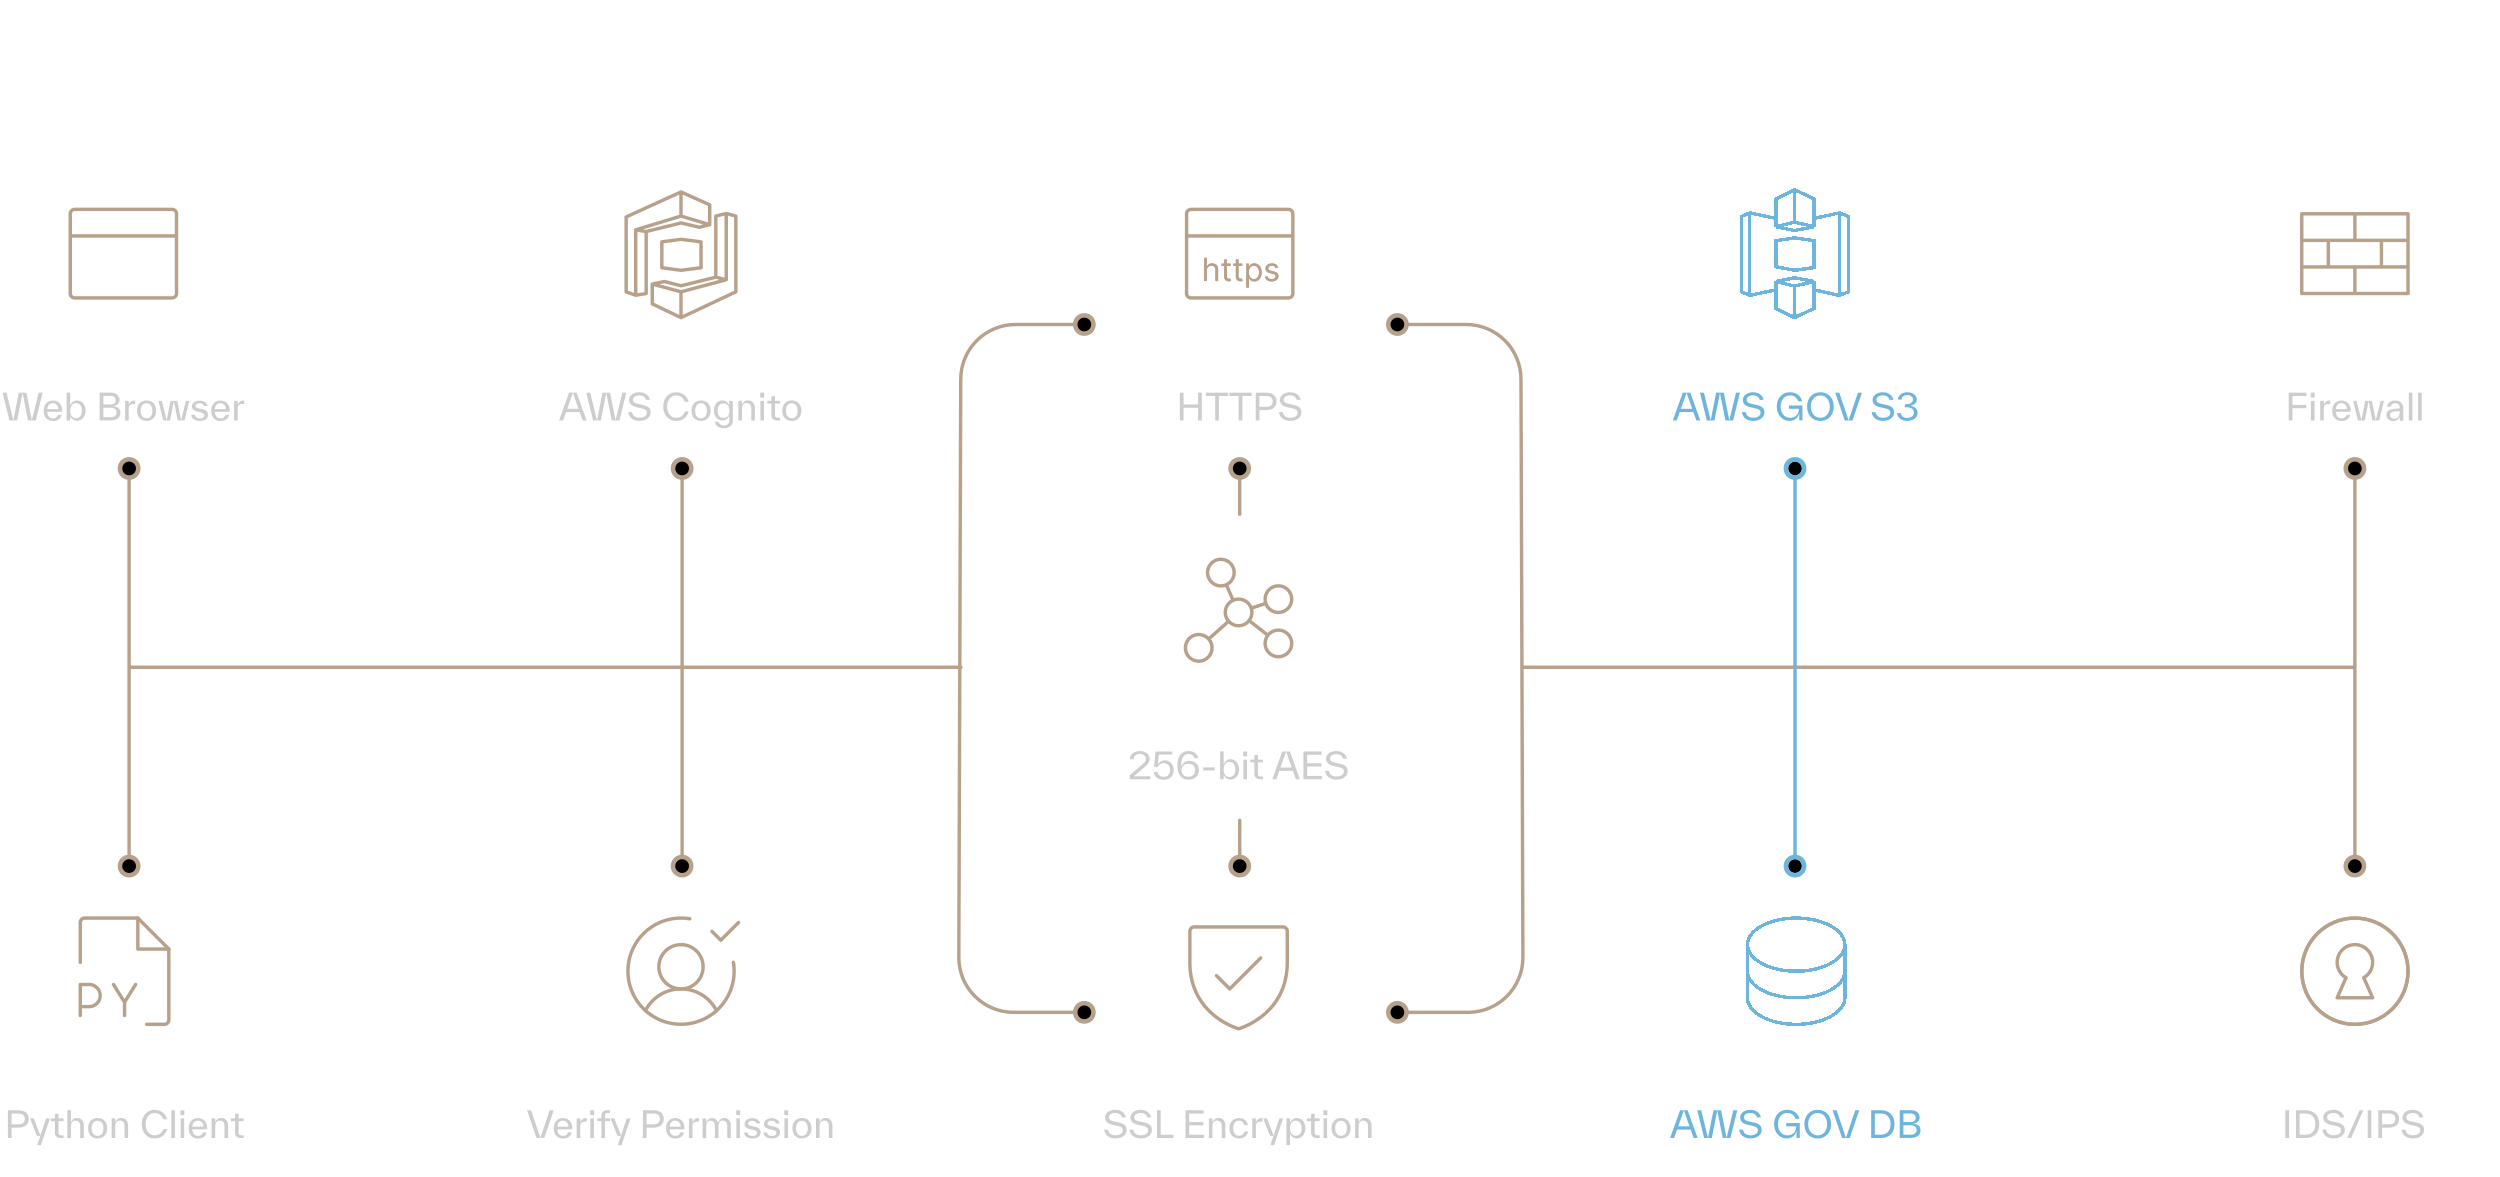 <svg width="1094" height="515" fill="none" xmlns="http://www.w3.org/2000/svg"><path d="M37 .5h35C80.56.5 87.5 7.44 87.5 16c0 8.56-6.94 15.5-15.5 15.5H37c-8.56 0-15.5-6.94-15.5-15.5C21.5 7.44 28.44.5 37 .5Z" fill="#fff" fill-opacity=".05"/><path d="M37 .5h35C80.56.5 87.5 7.44 87.5 16c0 8.56-6.94 15.5-15.5 15.5H37c-8.56 0-15.5-6.94-15.5-15.5C21.5 7.44 28.44.5 37 .5Z" stroke="url(#a)"/><path d="M36.108 21.496h.014c-.77-.448-1.372-1.092-1.82-1.932-.448-.84-.672-1.806-.672-2.884 0-1.092.224-2.058.658-2.884.434-.826 1.036-1.47 1.806-1.918.77-.448 1.638-.672 2.604-.672.812 0 1.554.154 2.226.462a4.54 4.54 0 0 1 1.68 1.302c.448.56.77 1.218.952 1.96h-1.89c-.238-.686-.602-1.232-1.092-1.638-.49-.406-1.12-.616-1.89-.616-.644 0-1.204.168-1.694.504-.49.336-.868.812-1.134 1.414-.266.602-.392 1.302-.392 2.1s.14 1.498.42 2.1c.28.602.658 1.078 1.148 1.414.49.336 1.036.504 1.652.504.77 0 1.414-.196 1.932-.588.518-.392.896-.952 1.148-1.68h1.876c-.35 1.232-.952 2.156-1.806 2.786-.854.63-1.904.938-3.15.938-.952 0-1.806-.224-2.576-.672ZM47.041 22h-1.75V11.36h1.75V22Zm3.996 0h-1.75v-7.546h1.75V22Zm.042-8.708h-1.834V11.36h1.834v1.932Zm9.12 5.446-5.628.042c.07.714.28 1.26.63 1.638.35.378.798.56 1.344.56.462 0 .826-.098 1.092-.294.266-.196.476-.49.616-.868h1.778c-.238.798-.658 1.4-1.26 1.806-.602.406-1.358.602-2.254.602-.756 0-1.414-.168-1.974-.504a3.28 3.28 0 0 1-1.288-1.4c-.294-.602-.448-1.288-.448-2.058 0-.77.154-1.456.462-2.058a3.4 3.4 0 0 1 1.302-1.4c.56-.336 1.218-.504 1.96-.504s1.386.154 1.946.476c.56.322.994.77 1.302 1.358.308.588.462 1.274.462 2.044 0 .182-.014.364-.042.56Zm-4.984-2.674h.014c-.336.336-.546.84-.644 1.498h3.808a2.427 2.427 0 0 0-.294-1.05 1.899 1.899 0 0 0-.672-.7 1.776 1.776 0 0 0-.938-.252c-.518 0-.938.168-1.274.504Zm12.366-1.386.014.014c.378.252.672.602.868 1.05.196.448.294.952.294 1.526V22.014h-1.75V17.604c0-.7-.14-1.218-.42-1.554-.28-.336-.672-.504-1.19-.504-.504 0-.896.168-1.176.518-.28.35-.42.868-.42 1.568v4.382h-1.75v-7.546h1.736v1.54c.196-.504.49-.91.882-1.232.392-.322.896-.476 1.498-.476.56 0 1.036.126 1.414.378Zm7.48 6.02V22h-1.093c-.475 0-.895-.084-1.273-.238a1.86 1.86 0 0 1-.882-.714c-.21-.322-.323-.728-.323-1.204V15.742h-1.483v-1.288h1.483v-1.792h1.75v1.792h1.793v1.288H73.24v4.018c0 .35.085.588.253.728.168.14.42.21.77.21h.797Z" fill="#fff"/><path d="M249 .5h99c8.56 0 15.5 6.94 15.5 15.5 0 8.56-6.94 15.5-15.5 15.5h-99c-8.56 0-15.5-6.94-15.5-15.5 0-8.56 6.94-15.5 15.5-15.5Z" fill="#fff" fill-opacity=".05"/><path d="M249 .5h99c8.56 0 15.5 6.94 15.5 15.5 0 8.56-6.94 15.5-15.5 15.5h-99c-8.56 0-15.5-6.94-15.5-15.5 0-8.56 6.94-15.5 15.5-15.5Z" stroke="url(#b)"/><path d="M255.836 22h-1.904l-1.022-3.052h-4.97L246.918 22h-1.904l3.682-10.64h3.458L255.836 22Zm-5.404-10.416-1.974 5.824h3.934l-1.96-5.824Zm11.415 2.87 1.708-.028v7.546h-1.736v-1.498c-.182.49-.462.896-.854 1.204-.392.308-.882.462-1.484.462-.56 0-1.022-.126-1.4-.378a2.239 2.239 0 0 1-.84-1.05 4.081 4.081 0 0 1-.28-1.54V14.44h1.75V18.85c0 .686.14 1.204.406 1.54.266.336.658.504 1.162.504.504 0 .896-.168 1.162-.504.266-.336.406-.854.406-1.554v-4.382Zm8.262 6.244V22h-1.092c-.476 0-.896-.084-1.274-.238a1.86 1.86 0 0 1-.882-.714c-.21-.322-.322-.728-.322-1.204V15.742h-1.484v-1.288h1.484v-1.792h1.75v1.792h1.792v1.288h-1.792v4.018c0 .35.084.588.252.728.168.14.42.21.77.21h.798Zm7.171-6.02.014.014c.378.252.672.602.868 1.05.196.448.294.952.294 1.526V22.014h-1.75V17.604c0-.7-.14-1.218-.42-1.554-.28-.336-.672-.504-1.19-.504-.504 0-.896.168-1.176.518-.28.35-.42.868-.42 1.568v4.382h-1.75v-10.64h1.736v4.634c.196-.504.49-.91.882-1.232.392-.322.896-.476 1.498-.476.56 0 1.036.126 1.414.378Zm10.235 4.06-5.628.042c.07.714.28 1.26.63 1.638.35.378.798.56 1.344.56.462 0 .826-.098 1.092-.294.266-.196.476-.49.616-.868h1.778c-.238.798-.658 1.4-1.26 1.806-.602.406-1.358.602-2.254.602-.756 0-1.414-.168-1.974-.504a3.28 3.28 0 0 1-1.288-1.4c-.294-.602-.448-1.288-.448-2.058 0-.77.154-1.456.462-2.058a3.4 3.4 0 0 1 1.302-1.4c.56-.336 1.218-.504 1.96-.504s1.386.154 1.946.476c.56.322.994.77 1.302 1.358.308.588.462 1.274.462 2.044 0 .182-.014.364-.042.56Zm-4.984-2.674h.014c-.336.336-.546.84-.644 1.498h3.808a2.427 2.427 0 0 0-.294-1.05 1.899 1.899 0 0 0-.672-.7 1.776 1.776 0 0 0-.938-.252c-.518 0-.938.168-1.274.504Zm12.366-1.386.014.014c.378.252.672.602.868 1.05.196.448.294.952.294 1.526V22.014h-1.75V17.604c0-.7-.14-1.218-.42-1.554-.28-.336-.672-.504-1.19-.504-.504 0-.896.168-1.176.518-.28.35-.42.868-.42 1.568v4.382h-1.75v-7.546h1.736v1.54c.196-.504.49-.91.882-1.232.392-.322.896-.476 1.498-.476.56 0 1.036.126 1.414.378Zm7.48 6.02V22h-1.092c-.476 0-.896-.084-1.274-.238a1.86 1.86 0 0 1-.882-.714c-.21-.322-.322-.728-.322-1.204V15.742h-1.484v-1.288h1.484v-1.792h1.75v1.792h1.792v1.288h-1.792v4.018c0 .35.084.588.252.728.168.14.42.21.77.21h.798ZM305.754 22h-1.75v-7.546h1.75V22Zm.042-8.708h-1.834V11.36h1.834v1.932Zm3.562 8.386-.014.014a3.343 3.343 0 0 1-1.316-1.4c-.308-.602-.462-1.288-.462-2.058 0-.77.154-1.456.462-2.058a3.26 3.26 0 0 1 1.33-1.386c.574-.322 1.232-.49 1.974-.49.63 0 1.204.112 1.708.35s.91.56 1.218.98c.308.42.518.91.63 1.47h-1.778c-.098-.462-.294-.84-.602-1.134-.308-.294-.7-.434-1.176-.434-.42 0-.784.112-1.078.336-.294.224-.518.532-.672.938a4.013 4.013 0 0 0-.238 1.428c0 .56.084 1.036.238 1.442.154.406.378.714.672.938.294.224.658.336 1.078.336.952 0 1.568-.518 1.862-1.54h1.764c-.126.588-.35 1.092-.686 1.512a3.11 3.11 0 0 1-1.26.938 4.31 4.31 0 0 1-1.666.322c-.756 0-1.414-.168-1.988-.504Zm12.299-7-.056.028c.49.266.854.616 1.092 1.05.238.434.35.924.35 1.456v4.816h-1.736V20.53a3.66 3.66 0 0 1-.574.896c-.21.238-.476.42-.798.56-.322.14-.714.21-1.176.21-.476 0-.91-.112-1.302-.322-.392-.21-.7-.504-.924-.882a2.425 2.425 0 0 1-.336-1.26c0-.546.154-.98.462-1.302a2.608 2.608 0 0 1 1.134-.686c.448-.14.966-.238 1.54-.294l2.002-.21v-.126c0-.294-.056-.56-.168-.798a1.281 1.281 0 0 0-.518-.574 1.643 1.643 0 0 0-.854-.21c-.448 0-.798.112-1.064.336a1.35 1.35 0 0 0-.476.84h-1.764c.056-.49.238-.924.532-1.288a2.866 2.866 0 0 1 1.162-.84c.476-.196 1.022-.294 1.624-.294.742 0 1.358.126 1.848.392Zm-1.218 6.118-.014-.014c.28-.196.49-.462.63-.798s.21-.728.21-1.162v-.448l-1.358.14a6.73 6.73 0 0 0-1.022.168c-.266.07-.49.182-.672.35-.182.168-.28.406-.28.714 0 .28.07.518.196.714.126.196.308.35.532.462.224.112.476.168.742.168.406 0 .756-.098 1.036-.294Zm8.956-.098V22h-1.092c-.476 0-.896-.084-1.274-.238a1.86 1.86 0 0 1-.882-.714c-.21-.322-.322-.728-.322-1.204V15.742h-1.484v-1.288h1.484v-1.792h1.75v1.792h1.792v1.288h-1.792v4.018c0 .35.084.588.252.728.168.14.42.21.77.21h.798ZM332.771 22h-1.75v-7.546h1.75V22Zm.042-8.708h-1.834V11.36h1.834v1.932Zm3.548 8.386h-.014a3.343 3.343 0 0 1-1.316-1.4c-.308-.602-.462-1.288-.462-2.058 0-.77.154-1.456.462-2.044a3.426 3.426 0 0 1 1.33-1.386c.574-.336 1.246-.504 2.016-.504s1.442.168 2.016.504a3.426 3.426 0 0 1 1.33 1.386c.308.588.462 1.274.462 2.044s-.154 1.456-.462 2.058a3.376 3.376 0 0 1-1.33 1.4c-.574.336-1.246.504-2.016.504s-1.442-.168-2.016-.504Zm3.094-1.064-.028.028c.308-.224.532-.532.686-.938.154-.406.238-.896.238-1.456 0-.546-.07-1.022-.224-1.428-.154-.406-.378-.714-.686-.938-.308-.224-.672-.336-1.106-.336-.42 0-.784.112-1.092.336-.308.224-.532.532-.686.938a4.013 4.013 0 0 0-.238 1.428c0 .546.084 1.022.238 1.428.154.406.392.714.7.938.308.224.672.336 1.092.336.434 0 .798-.112 1.106-.336Zm10.065-5.936.014.014c.378.252.672.602.868 1.05.196.448.294.952.294 1.526V22.014h-1.75V17.604c0-.7-.14-1.218-.42-1.554-.28-.336-.672-.504-1.19-.504-.504 0-.896.168-1.176.518-.28.35-.42.868-.42 1.568v4.382h-1.75v-7.546h1.736v1.54c.196-.504.49-.91.882-1.232.392-.322.896-.476 1.498-.476.56 0 1.036.126 1.414.378Z" fill="#fff"/><path d="M498.5.5h88C595.06.5 602 7.44 602 16c0 8.56-6.94 15.5-15.5 15.5h-88c-8.56 0-15.5-6.94-15.5-15.5C483 7.44 489.94.5 498.5.5Z" fill="#fff" fill-opacity=".05"/><path d="M498.5.5h88C595.06.5 602 7.44 602 16c0 8.56-6.94 15.5-15.5 15.5h-88c-8.56 0-15.5-6.94-15.5-15.5C483 7.44 489.94.5 498.5.5Z" stroke="url(#c)"/><path d="M499.498 11.36c1.078 0 2.016.196 2.814.602a4.262 4.262 0 0 1 1.848 1.806c.434.798.658 1.764.658 2.912s-.224 2.114-.658 2.912a4.262 4.262 0 0 1-1.848 1.806c-.798.406-1.736.602-2.814.602h-3.78V11.36h3.78Zm.042 9.086c.714 0 1.33-.14 1.848-.434s.91-.728 1.176-1.288c.266-.56.406-1.246.406-2.044s-.14-1.484-.406-2.044a2.843 2.843 0 0 0-1.176-1.288c-.518-.294-1.134-.434-1.848-.434h-2.016v7.532h2.016Zm12.223-5.768-.056.028c.49.266.854.616 1.092 1.05.238.434.35.924.35 1.456v4.816h-1.736V20.53a3.66 3.66 0 0 1-.574.896c-.21.238-.476.42-.798.56-.322.14-.714.21-1.176.21-.476 0-.91-.112-1.302-.322-.392-.21-.7-.504-.924-.882a2.425 2.425 0 0 1-.336-1.26c0-.546.154-.98.462-1.302a2.608 2.608 0 0 1 1.134-.686c.448-.14.966-.238 1.54-.294l2.002-.21v-.126c0-.294-.056-.56-.168-.798a1.281 1.281 0 0 0-.518-.574 1.643 1.643 0 0 0-.854-.21c-.448 0-.798.112-1.064.336a1.35 1.35 0 0 0-.476.84h-1.764c.056-.49.238-.924.532-1.288a2.866 2.866 0 0 1 1.162-.84c.476-.196 1.022-.294 1.624-.294.742 0 1.358.126 1.848.392Zm-1.218 6.118-.014-.014c.28-.196.49-.462.63-.798s.21-.728.21-1.162v-.448l-1.358.14a6.73 6.73 0 0 0-1.022.168c-.266.07-.49.182-.672.35-.182.168-.28.406-.28.714 0 .28.07.518.196.714.126.196.308.35.532.462.224.112.476.168.742.168.406 0 .756-.098 1.036-.294Zm8.955-.098V22h-1.092c-.476 0-.896-.084-1.274-.238a1.86 1.86 0 0 1-.882-.714c-.21-.322-.322-.728-.322-1.204V15.742h-1.484v-1.288h1.484v-1.792h1.75v1.792h1.792v1.288h-1.792v4.018c0 .35.084.588.252.728.168.14.42.21.77.21h.798Zm6.667-6.02-.056.028c.49.266.854.616 1.092 1.05.238.434.35.924.35 1.456v4.816h-1.736V20.53a3.66 3.66 0 0 1-.574.896c-.21.238-.476.42-.798.56-.322.14-.714.21-1.176.21-.476 0-.91-.112-1.302-.322-.392-.21-.7-.504-.924-.882a2.425 2.425 0 0 1-.336-1.26c0-.546.154-.98.462-1.302a2.608 2.608 0 0 1 1.134-.686c.448-.14.966-.238 1.54-.294l2.002-.21v-.126c0-.294-.056-.56-.168-.798a1.281 1.281 0 0 0-.518-.574 1.643 1.643 0 0 0-.854-.21c-.448 0-.798.112-1.064.336a1.35 1.35 0 0 0-.476.84h-1.764c.056-.49.238-.924.532-1.288a2.866 2.866 0 0 1 1.162-.84c.476-.196 1.022-.294 1.624-.294.742 0 1.358.126 1.848.392Zm-1.218 6.118-.014-.014c.28-.196.49-.462.63-.798s.21-.728.21-1.162v-.448l-1.358.14a6.73 6.73 0 0 0-1.022.168c-.266.07-.49.182-.672.35-.182.168-.28.406-.28.714 0 .28.07.518.196.714.126.196.308.35.532.462.224.112.476.168.742.168.406 0 .756-.098 1.036-.294Zm7.242-9.436h8.666v1.554h-3.43V22h-1.806v-9.086h-3.43V11.36Zm10.316 4.928.014.014c.154-.602.434-1.092.84-1.456.406-.364.952-.546 1.638-.546v1.722h-.476c-.462 0-.84.056-1.134.168a1.22 1.22 0 0 0-.658.546c-.14.252-.21.602-.21 1.036V22h-1.75v-7.546h1.736v1.834Zm8.9-1.61-.056.028c.49.266.854.616 1.092 1.05.238.434.35.924.35 1.456v4.816h-1.736V20.53a3.66 3.66 0 0 1-.574.896c-.21.238-.476.42-.798.56-.322.14-.714.21-1.176.21-.476 0-.91-.112-1.302-.322-.392-.21-.7-.504-.924-.882a2.425 2.425 0 0 1-.336-1.26c0-.546.154-.98.462-1.302a2.608 2.608 0 0 1 1.134-.686c.448-.14.966-.238 1.54-.294l2.002-.21v-.126c0-.294-.056-.56-.168-.798a1.281 1.281 0 0 0-.518-.574 1.643 1.643 0 0 0-.854-.21c-.448 0-.798.112-1.064.336a1.35 1.35 0 0 0-.476.84h-1.764c.056-.49.238-.924.532-1.288a2.866 2.866 0 0 1 1.162-.84c.476-.196 1.022-.294 1.624-.294.742 0 1.358.126 1.848.392Zm-1.218 6.118-.014-.014c.28-.196.49-.462.63-.798s.21-.728.21-1.162v-.448l-1.358.14a6.73 6.73 0 0 0-1.022.168c-.266.07-.49.182-.672.35-.182.168-.28.406-.28.714 0 .28.07.518.196.714.126.196.308.35.532.462.224.112.476.168.742.168.406 0 .756-.098 1.036-.294Zm10.353-6.118.014.014c.378.252.672.602.868 1.05.196.448.294.952.294 1.526V22.014h-1.75V17.604c0-.7-.14-1.218-.42-1.554-.28-.336-.672-.504-1.19-.504-.504 0-.896.168-1.176.518-.28.35-.42.868-.42 1.568v4.382h-1.75v-7.546h1.736v1.54c.196-.504.49-.91.882-1.232.392-.322.896-.476 1.498-.476.56 0 1.036.126 1.414.378Zm4.537 7.224-.056.028a2.821 2.821 0 0 1-1.176-.812c-.308-.364-.49-.812-.56-1.33h1.764c.084.42.28.714.574.896.294.182.644.266 1.05.266.518 0 .924-.084 1.204-.252.28-.168.42-.406.42-.7a.878.878 0 0 0-.126-.49c-.084-.126-.238-.238-.448-.336a3.713 3.713 0 0 0-.854-.252l-1.19-.266c-.714-.154-1.26-.406-1.638-.742-.378-.336-.56-.784-.56-1.33 0-.448.14-.84.42-1.19.28-.35.658-.616 1.134-.798a4.416 4.416 0 0 1 1.582-.28c.546 0 1.05.084 1.498.238a2.93 2.93 0 0 1 1.134.7c.308.308.518.686.616 1.148h-1.764a1.164 1.164 0 0 0-.56-.63 1.905 1.905 0 0 0-.938-.238c-.406 0-.742.084-1.022.252-.28.168-.42.378-.42.644a.62.62 0 0 0 .154.42c.098.112.238.196.434.266s.462.14.798.21l1.19.252c.784.168 1.358.434 1.722.798.364.364.546.84.546 1.442 0 .49-.14.91-.42 1.274-.28.364-.672.63-1.176.812a5.047 5.047 0 0 1-1.722.28 4.46 4.46 0 0 1-1.61-.28Zm10.065-9.268-.014.028c-.35 0-.602.07-.77.21-.168.14-.252.392-.252.756v.84h1.82v1.288h-1.82v6.258h-1.75v-6.258h-1.47v-1.288h1.47v-.91c0-.476.112-.882.322-1.218.21-.336.504-.588.868-.742a3.303 3.303 0 0 1 1.288-.238h1.106v1.274h-.798Zm8.93 6.104-5.628.042c.07.714.28 1.26.63 1.638.35.378.798.56 1.344.56.462 0 .826-.098 1.092-.294.266-.196.476-.49.616-.868h1.778c-.238.798-.658 1.4-1.26 1.806-.602.406-1.358.602-2.254.602-.756 0-1.414-.168-1.974-.504a3.28 3.28 0 0 1-1.288-1.4c-.294-.602-.448-1.288-.448-2.058 0-.77.154-1.456.462-2.058a3.4 3.4 0 0 1 1.302-1.4c.56-.336 1.218-.504 1.96-.504s1.386.154 1.946.476c.56.322.994.77 1.302 1.358.308.588.462 1.274.462 2.044 0 .182-.014.364-.042.56Zm-4.984-2.674h.014c-.336.336-.546.84-.644 1.498h3.808a2.427 2.427 0 0 0-.294-1.05 1.899 1.899 0 0 0-.672-.7 1.776 1.776 0 0 0-.938-.252c-.518 0-.938.168-1.274.504Zm8.558.224.014.014c.154-.602.434-1.092.84-1.456.406-.364.952-.546 1.638-.546v1.722h-.476c-.462 0-.84.056-1.134.168a1.22 1.22 0 0 0-.658.546c-.14.252-.21.602-.21 1.036V22h-1.75v-7.546h1.736v1.834Z" fill="#fff"/><path d="M742.5.5h87C838.06.5 845 7.44 845 16c0 8.56-6.94 15.5-15.5 15.5h-87c-8.56 0-15.5-6.94-15.5-15.5C727 7.44 733.94.5 742.5.5Z" fill="#fff" fill-opacity=".05"/><path d="M742.5.5h87C838.06.5 845 7.44 845 16c0 8.56-6.94 15.5-15.5 15.5h-87c-8.56 0-15.5-6.94-15.5-15.5C727 7.44 733.94.5 742.5.5Z" stroke="url(#d)"/><path d="M743.498 11.36c1.078 0 2.016.196 2.814.602a4.262 4.262 0 0 1 1.848 1.806c.434.798.658 1.764.658 2.912s-.224 2.114-.658 2.912a4.262 4.262 0 0 1-1.848 1.806c-.798.406-1.736.602-2.814.602h-3.78V11.36h3.78Zm.042 9.086c.714 0 1.33-.14 1.848-.434s.91-.728 1.176-1.288c.266-.56.406-1.246.406-2.044s-.14-1.484-.406-2.044a2.843 2.843 0 0 0-1.176-1.288c-.518-.294-1.134-.434-1.848-.434h-2.016v7.532h2.016Zm12.223-5.768-.056.028c.49.266.854.616 1.092 1.05.238.434.35.924.35 1.456v4.816h-1.736V20.53a3.66 3.66 0 0 1-.574.896c-.21.238-.476.42-.798.56-.322.14-.714.21-1.176.21-.476 0-.91-.112-1.302-.322-.392-.21-.7-.504-.924-.882a2.425 2.425 0 0 1-.336-1.26c0-.546.154-.98.462-1.302a2.608 2.608 0 0 1 1.134-.686c.448-.14.966-.238 1.54-.294l2.002-.21v-.126c0-.294-.056-.56-.168-.798a1.281 1.281 0 0 0-.518-.574 1.643 1.643 0 0 0-.854-.21c-.448 0-.798.112-1.064.336a1.35 1.35 0 0 0-.476.84h-1.764c.056-.49.238-.924.532-1.288a2.866 2.866 0 0 1 1.162-.84c.476-.196 1.022-.294 1.624-.294.742 0 1.358.126 1.848.392Zm-1.218 6.118-.014-.014c.28-.196.49-.462.63-.798s.21-.728.21-1.162v-.448l-1.358.14a6.73 6.73 0 0 0-1.022.168c-.266.07-.49.182-.672.35-.182.168-.28.406-.28.714 0 .28.07.518.196.714.126.196.308.35.532.462.224.112.476.168.742.168.406 0 .756-.098 1.036-.294Zm8.955-.098V22h-1.092c-.476 0-.896-.084-1.274-.238a1.86 1.86 0 0 1-.882-.714c-.21-.322-.322-.728-.322-1.204V15.742h-1.484v-1.288h1.484v-1.792h1.75v1.792h1.792v1.288h-1.792v4.018c0 .35.084.588.252.728.168.14.42.21.77.21h.798Zm6.667-6.02-.056.028c.49.266.854.616 1.092 1.05.238.434.35.924.35 1.456v4.816h-1.736V20.53a3.66 3.66 0 0 1-.574.896c-.21.238-.476.42-.798.56-.322.14-.714.21-1.176.21-.476 0-.91-.112-1.302-.322-.392-.21-.7-.504-.924-.882a2.425 2.425 0 0 1-.336-1.26c0-.546.154-.98.462-1.302a2.608 2.608 0 0 1 1.134-.686c.448-.14.966-.238 1.54-.294l2.002-.21v-.126c0-.294-.056-.56-.168-.798a1.281 1.281 0 0 0-.518-.574 1.643 1.643 0 0 0-.854-.21c-.448 0-.798.112-1.064.336a1.35 1.35 0 0 0-.476.84h-1.764c.056-.49.238-.924.532-1.288a2.866 2.866 0 0 1 1.162-.84c.476-.196 1.022-.294 1.624-.294.742 0 1.358.126 1.848.392Zm-1.218 6.118-.014-.014c.28-.196.49-.462.63-.798s.21-.728.21-1.162v-.448l-1.358.14a6.73 6.73 0 0 0-1.022.168c-.266.07-.49.182-.672.35-.182.168-.28.406-.28.714 0 .28.07.518.196.714.126.196.308.35.532.462.224.112.476.168.742.168.406 0 .756-.098 1.036-.294Zm10.158.966-.014.056a3.851 3.851 0 0 1-1.512-1.19c-.392-.518-.63-1.12-.728-1.82h1.876c.084.63.35 1.106.798 1.442.448.336 1.008.504 1.68.504.546 0 1.022-.07 1.414-.21.392-.14.7-.336.91-.588a1.32 1.32 0 0 0 .308-.868c0-.322-.084-.588-.252-.784-.168-.196-.406-.35-.728-.462-.322-.112-.77-.238-1.358-.364l-1.428-.308c-.91-.196-1.624-.532-2.142-1.008-.518-.476-.77-1.106-.77-1.89 0-.574.182-1.092.532-1.554.35-.462.826-.826 1.428-1.092a4.937 4.937 0 0 1 2.016-.406c.798 0 1.498.126 2.1.378.602.252 1.078.602 1.442 1.05.364.448.602.966.7 1.554h-1.876c-.154-.518-.434-.896-.84-1.134-.406-.238-.91-.364-1.512-.364-.406 0-.77.056-1.106.168-.336.112-.602.28-.798.49a1.06 1.06 0 0 0-.294.742c0 .294.07.532.21.714.14.182.364.336.672.462.308.126.742.252 1.302.378l1.414.308c.714.154 1.288.35 1.736.602.448.252.784.56 1.008.938.224.378.336.84.336 1.386 0 .658-.182 1.232-.546 1.736-.364.504-.882.882-1.554 1.148-.672.266-1.456.406-2.338.406-.77 0-1.47-.14-2.086-.42Zm12.614-1.064V22h-1.092c-.476 0-.896-.084-1.274-.238a1.86 1.86 0 0 1-.882-.714c-.21-.322-.322-.728-.322-1.204V15.742h-1.484v-1.288h1.484v-1.792h1.75v1.792h1.792v1.288h-1.792v4.018c0 .35.084.588.252.728.168.14.42.21.77.21h.798Zm2.861.98h-.014a3.343 3.343 0 0 1-1.316-1.4c-.308-.602-.462-1.288-.462-2.058 0-.77.154-1.456.462-2.044a3.426 3.426 0 0 1 1.33-1.386c.574-.336 1.246-.504 2.016-.504s1.442.168 2.016.504a3.426 3.426 0 0 1 1.33 1.386c.308.588.462 1.274.462 2.044s-.154 1.456-.462 2.058a3.376 3.376 0 0 1-1.33 1.4c-.574.336-1.246.504-2.016.504s-1.442-.168-2.016-.504Zm3.094-1.064-.028.028c.308-.224.532-.532.686-.938.154-.406.238-.896.238-1.456 0-.546-.07-1.022-.224-1.428-.154-.406-.378-.714-.686-.938-.308-.224-.672-.336-1.106-.336-.42 0-.784.112-1.092.336-.308.224-.532.532-.686.938a4.013 4.013 0 0 0-.238 1.428c0 .546.084 1.022.238 1.428.154.406.392.714.7.938.308.224.672.336 1.092.336.434 0 .798-.112 1.106-.336Zm6.257-4.326.014.014c.154-.602.434-1.092.84-1.456.406-.364.952-.546 1.638-.546v1.722h-.476c-.462 0-.84.056-1.134.168a1.22 1.22 0 0 0-.658.546c-.14.252-.21.602-.21 1.036V22h-1.75v-7.546h1.736v1.834Zm8.9-1.61-.056.028c.49.266.854.616 1.092 1.05.238.434.35.924.35 1.456v4.816h-1.736V20.53a3.66 3.66 0 0 1-.574.896c-.21.238-.476.42-.798.56-.322.14-.714.21-1.176.21-.476 0-.91-.112-1.302-.322-.392-.21-.7-.504-.924-.882a2.425 2.425 0 0 1-.336-1.26c0-.546.154-.98.462-1.302a2.608 2.608 0 0 1 1.134-.686c.448-.14.966-.238 1.54-.294l2.002-.21v-.126c0-.294-.056-.56-.168-.798a1.281 1.281 0 0 0-.518-.574 1.643 1.643 0 0 0-.854-.21c-.448 0-.798.112-1.064.336a1.35 1.35 0 0 0-.476.84h-1.764c.056-.49.238-.924.532-1.288a2.866 2.866 0 0 1 1.162-.84c.476-.196 1.022-.294 1.624-.294.742 0 1.358.126 1.848.392Zm-1.218 6.118-.014-.014c.28-.196.49-.462.63-.798s.21-.728.21-1.162v-.448l-1.358.14a6.73 6.73 0 0 0-1.022.168c-.266.07-.49.182-.672.35-.182.168-.28.406-.28.714 0 .28.07.518.196.714.126.196.308.35.532.462.224.112.476.168.742.168.406 0 .756-.098 1.036-.294Zm10.171-6.342 1.82.028v7.49c0 .686-.168 1.246-.504 1.694-.336.448-.77.77-1.316.98a4.87 4.87 0 0 1-1.764.308 5.058 5.058 0 0 1-1.694-.28 2.99 2.99 0 0 1-1.274-.84c-.336-.378-.532-.84-.602-1.386h1.764c.07.406.266.714.588.938.322.224.714.336 1.176.336.35 0 .658-.07.938-.196.28-.126.504-.322.658-.574.154-.252.238-.56.238-.938V20.25a2.731 2.731 0 0 1-1.526 1.498c-.35.14-.714.21-1.092.21-.616 0-1.162-.154-1.638-.476a3.177 3.177 0 0 1-1.12-1.358c-.266-.588-.406-1.26-.406-2.016s.14-1.428.406-2.002a3.22 3.22 0 0 1 1.12-1.344c.476-.322 1.022-.476 1.624-.476.434 0 .826.084 1.176.252.35.168.644.392.882.686.238.294.42.616.546.966v-1.736Zm-.378 5.6v.014c.35-.462.532-1.106.532-1.932 0-.812-.182-1.442-.532-1.904-.35-.462-.854-.686-1.498-.686s-1.134.224-1.484.672c-.35.448-.518 1.078-.518 1.904 0 .826.168 1.47.518 1.932.35.462.84.686 1.484.686s1.148-.224 1.498-.686Zm11.246-1.316-5.628.042c.07.714.28 1.26.63 1.638.35.378.798.56 1.344.56.462 0 .826-.098 1.092-.294.266-.196.476-.49.616-.868h1.778c-.238.798-.658 1.4-1.26 1.806-.602.406-1.358.602-2.254.602-.756 0-1.414-.168-1.974-.504a3.28 3.28 0 0 1-1.288-1.4c-.294-.602-.448-1.288-.448-2.058 0-.77.154-1.456.462-2.058a3.4 3.4 0 0 1 1.302-1.4c.56-.336 1.218-.504 1.96-.504s1.386.154 1.946.476c.56.322.994.77 1.302 1.358.308.588.462 1.274.462 2.044 0 .182-.014.364-.042.56Zm-4.984-2.674h.014c-.336.336-.546.84-.644 1.498h3.808a2.427 2.427 0 0 0-.294-1.05 1.899 1.899 0 0 0-.672-.7 1.776 1.776 0 0 0-.938-.252c-.518 0-.938.168-1.274.504Z" fill="#fff"/><path d="M982.5.5h95c8.56 0 15.5 6.94 15.5 15.5 0 8.56-6.94 15.5-15.5 15.5h-95c-8.56 0-15.5-6.94-15.5-15.5C967 7.44 973.94.5 982.5.5Z" fill="#fff" fill-opacity=".05"/><path d="M982.5.5h95c8.56 0 15.5 6.94 15.5 15.5 0 8.56-6.94 15.5-15.5 15.5h-95c-8.56 0-15.5-6.94-15.5-15.5C967 7.44 973.94.5 982.5.5Z" stroke="url(#e)"/><path d="m981.216 21.762-.014.056a3.851 3.851 0 0 1-1.512-1.19c-.392-.518-.63-1.12-.728-1.82h1.876c.084.63.35 1.106.798 1.442.448.336 1.008.504 1.68.504.546 0 1.022-.07 1.414-.21.392-.14.7-.336.91-.588a1.32 1.32 0 0 0 .308-.868c0-.322-.084-.588-.252-.784-.168-.196-.406-.35-.728-.462-.322-.112-.77-.238-1.358-.364l-1.428-.308c-.91-.196-1.624-.532-2.142-1.008-.518-.476-.77-1.106-.77-1.89 0-.574.182-1.092.532-1.554.35-.462.826-.826 1.428-1.092a4.937 4.937 0 0 1 2.016-.406c.798 0 1.498.126 2.1.378.602.252 1.078.602 1.442 1.05.364.448.602.966.7 1.554h-1.876c-.154-.518-.434-.896-.84-1.134-.406-.238-.91-.364-1.512-.364-.406 0-.77.056-1.106.168-.336.112-.602.28-.798.49a1.06 1.06 0 0 0-.294.742c0 .294.07.532.21.714.14.182.364.336.672.462.308.126.742.252 1.302.378l1.414.308c.714.154 1.288.35 1.736.602.448.252.784.56 1.008.938.224.378.336.84.336 1.386 0 .658-.182 1.232-.546 1.736-.364.504-.882.882-1.554 1.148-.672.266-1.456.406-2.338.406-.77 0-1.47-.14-2.086-.42Zm15.288-3.024-5.628.042c.07.714.28 1.26.63 1.638.35.378.798.56 1.344.56.462 0 .826-.098 1.092-.294.266-.196.476-.49.616-.868h1.778c-.238.798-.658 1.4-1.26 1.806-.602.406-1.358.602-2.254.602-.756 0-1.414-.168-1.974-.504a3.28 3.28 0 0 1-1.288-1.4c-.294-.602-.448-1.288-.448-2.058 0-.77.154-1.456.462-2.058a3.4 3.4 0 0 1 1.302-1.4c.56-.336 1.218-.504 1.96-.504s1.386.154 1.946.476c.56.322.994.77 1.302 1.358.308.588.462 1.274.462 2.044 0 .182-.014.364-.042.56Zm-4.984-2.674h.014c-.336.336-.546.84-.644 1.498h3.808a2.427 2.427 0 0 0-.294-1.05 1.899 1.899 0 0 0-.672-.7 1.776 1.776 0 0 0-.938-.252c-.518 0-.938.168-1.274.504Zm8.56.224.01.014c.16-.602.44-1.092.84-1.456.41-.364.95-.546 1.64-.546v1.722h-.48c-.46 0-.84.056-1.13.168a1.24 1.24 0 0 0-.66.546c-.14.252-.21.602-.21 1.036V22h-1.748v-7.546h1.738v1.834Zm7.17 5.502 2.21-7.336h1.77L1008.89 22h-3.28l-2.33-7.546h1.75l2.22 7.336Zm12.21-3.052-5.63.042c.07.714.28 1.26.63 1.638.35.378.8.56 1.34.56.46 0 .83-.098 1.09-.294.27-.196.48-.49.62-.868h1.78c-.24.798-.66 1.4-1.26 1.806-.6.406-1.36.602-2.26.602-.75 0-1.41-.168-1.97-.504a3.322 3.322 0 0 1-1.29-1.4 4.688 4.688 0 0 1-.45-2.058c0-.77.16-1.456.47-2.058.3-.602.74-1.064 1.3-1.4.56-.336 1.22-.504 1.96-.504s1.38.154 1.94.476c.56.322 1 .77 1.31 1.358.3.588.46 1.274.46 2.044 0 .182-.02.364-.04.56Zm-4.99-2.674h.02c-.34.336-.55.84-.65 1.498h3.81a2.572 2.572 0 0 0-.29-1.05c-.17-.294-.4-.532-.68-.7a1.748 1.748 0 0 0-.93-.252c-.52 0-.94.168-1.28.504Zm8.56.224.01.014c.16-.602.44-1.092.84-1.456.41-.364.96-.546 1.64-.546v1.722h-.47c-.47 0-.84.056-1.14.168a1.24 1.24 0 0 0-.66.546c-.14.252-.21.602-.21 1.036V22h-1.75v-7.546h1.74v1.834Zm9.42 5.208h.02c-.77-.448-1.37-1.092-1.82-1.932-.45-.84-.67-1.806-.67-2.884 0-1.092.22-2.058.65-2.884.44-.826 1.04-1.47 1.81-1.918.77-.448 1.64-.672 2.6-.672.82 0 1.56.154 2.23.462.67.308 1.23.742 1.68 1.302.45.56.77 1.218.95 1.96h-1.89c-.24-.686-.6-1.232-1.09-1.638-.49-.406-1.12-.616-1.89-.616-.64 0-1.2.168-1.69.504-.49.336-.87.812-1.14 1.414-.26.602-.39 1.302-.39 2.1s.14 1.498.42 2.1c.28.602.66 1.078 1.15 1.414.49.336 1.03.504 1.65.504.77 0 1.41-.196 1.93-.588.52-.392.9-.952 1.15-1.68h1.88c-.35 1.232-.96 2.156-1.81 2.786-.85.63-1.9.938-3.15.938-.95 0-1.81-.224-2.58-.672Zm10.94.504h-1.75V11.36h1.75V22Zm7.04-7.546 1.71-.028v7.546h-1.73v-1.498c-.19.49-.47.896-.86 1.204-.39.308-.88.462-1.48.462-.56 0-1.02-.126-1.4-.378a2.215 2.215 0 0 1-.84-1.05 4.12 4.12 0 0 1-.28-1.54V14.44h1.75V18.85c0 .686.14 1.204.4 1.54.27.336.66.504 1.17.504.5 0 .89-.168 1.16-.504.26-.336.4-.854.4-1.554v-4.382Zm5.23 7.448-.06.028a2.853 2.853 0 0 1-1.17-.812c-.31-.364-.49-.812-.56-1.33h1.76c.09.42.28.714.58.896.29.182.64.266 1.05.266.51 0 .92-.084 1.2-.252.28-.168.42-.406.42-.7 0-.196-.04-.364-.13-.49-.08-.126-.23-.238-.44-.336a3.684 3.684 0 0 0-.86-.252l-1.19-.266c-.71-.154-1.26-.406-1.64-.742-.37-.336-.56-.784-.56-1.33 0-.448.14-.84.42-1.19.28-.35.66-.616 1.14-.798.47-.182 1.01-.28 1.58-.28.55 0 1.05.084 1.5.238.45.154.82.392 1.13.7.31.308.52.686.62 1.148h-1.77c-.09-.266-.28-.476-.56-.63a1.875 1.875 0 0 0-.93-.238c-.41 0-.75.084-1.03.252-.28.168-.42.378-.42.644 0 .168.06.308.16.42.1.112.24.196.43.266.2.07.46.14.8.21l1.19.252c.78.168 1.36.434 1.72.798.37.364.55.84.55 1.442 0 .49-.14.91-.42 1.274-.28.364-.67.63-1.18.812-.5.182-1.08.28-1.72.28-.6 0-1.13-.098-1.61-.28Zm10.85-1.204V22h-1.09c-.48 0-.9-.084-1.28-.238a1.846 1.846 0 0 1-.88-.714c-.21-.322-.32-.728-.32-1.204V15.742h-1.49v-1.288h1.49v-1.792h1.75v1.792h1.79v1.288h-1.79v4.018c0 .35.08.588.25.728.17.14.42.21.77.21h.8Zm8.43-1.96-5.63.042c.07.714.28 1.26.63 1.638.35.378.8.56 1.35.56.46 0 .82-.098 1.09-.294.27-.196.48-.49.62-.868h1.77c-.23.798-.65 1.4-1.26 1.806-.6.406-1.35.602-2.25.602-.76 0-1.41-.168-1.97-.504a3.26 3.26 0 0 1-1.29-1.4c-.3-.602-.45-1.288-.45-2.058 0-.77.15-1.456.46-2.058.31-.602.74-1.064 1.3-1.4.56-.336 1.22-.504 1.96-.504.75 0 1.39.154 1.95.476.56.322.99.77 1.3 1.358.31.588.46 1.274.46 2.044 0 .182-.01.364-.04.56Zm-4.98-2.674h.01c-.33.336-.54.84-.64 1.498h3.81a2.43 2.43 0 0 0-.3-1.05 1.91 1.91 0 0 0-.67-.7 1.783 1.783 0 0 0-.94-.252c-.52 0-.94.168-1.27.504Zm8.56.224.01.014c.15-.602.43-1.092.84-1.456.41-.364.95-.546 1.64-.546v1.722h-.48c-.46 0-.84.056-1.13.168-.3.112-.52.294-.66.546-.14.252-.21.602-.21 1.036V22h-1.75v-7.546h1.74v1.834Z" fill="#fff"/><g clip-path="url(#f)" stroke="#B8A18B" stroke-width="1.5" stroke-linecap="round" stroke-linejoin="round"><path d="M75.313 91.625H32.687c-1.07 0-1.937.867-1.937 1.938v34.875c0 1.07.867 1.937 1.938 1.937h42.624c1.07 0 1.938-.867 1.938-1.937V93.563c0-1.07-.867-1.938-1.938-1.938ZM30.75 103.25h46.5"/></g><path d="m13.948 183.936 2.976-12.096h1.712L15.644 184h-3.36l-2.4-12.08-2.4 12.08h-3.36l-2.992-12.16h1.712l2.976 12.096 2.4-12.096h3.328l2.4 12.096Zm13.227-3.76-6.496.032c.064.912.32 1.616.752 2.112s1.008.736 1.728.736c.592 0 1.072-.128 1.424-.384.352-.256.624-.64.8-1.136h1.6c-.24.896-.688 1.568-1.344 2.016-.656.448-1.472.672-2.464.672-.848 0-1.568-.192-2.176-.576a3.723 3.723 0 0 1-1.392-1.584c-.32-.672-.48-1.44-.48-2.304 0-.88.16-1.648.48-2.32.32-.672.784-1.2 1.392-1.584.608-.384 1.328-.576 2.16-.576.8 0 1.504.176 2.112.528a3.634 3.634 0 0 1 1.424 1.52c.336.656.512 1.408.512 2.272 0 .112-.016.304-.032.576Zm-5.696-3.072-.016-.016c-.432.448-.688 1.088-.784 1.936h4.896c-.032-.512-.144-.96-.352-1.344a2.451 2.451 0 0 0-.848-.912 2.203 2.203 0 0 0-1.216-.336c-.688 0-1.248.224-1.68.672Zm14.123-1.28.048-.032c.56.384.992.912 1.312 1.584.32.672.48 1.44.48 2.304 0 .864-.16 1.632-.48 2.304-.32.672-.752 1.2-1.312 1.584a3.236 3.236 0 0 1-1.872.576c-.432 0-.848-.08-1.248-.256a3.711 3.711 0 0 1-1.072-.72 3.224 3.224 0 0 1-.736-1.056v1.872h-1.568v-12.16h1.568v5.664c.144-.4.352-.768.624-1.104a3.148 3.148 0 0 1 1.008-.816c.4-.208.864-.32 1.376-.32.688 0 1.312.192 1.872.576Zm-.944 6.768-.016.064c.384-.272.672-.656.88-1.152.208-.496.304-1.088.304-1.76 0-.672-.096-1.264-.304-1.76s-.496-.88-.88-1.152a2.335 2.335 0 0 0-1.376-.416c-.528 0-.992.128-1.376.4-.384.272-.672.656-.88 1.152-.208.496-.304 1.072-.304 1.744 0 .672.096 1.248.304 1.744s.512.88.896 1.152c.384.272.848.4 1.376.4.528 0 .992-.144 1.376-.416Zm17.18-4.064h-.017c.576.48.864 1.184.864 2.096 0 .72-.176 1.328-.528 1.824-.352.496-.864.88-1.536 1.136-.672.256-1.488.384-2.432.384h-4.576v-12.16h4.576c.944 0 1.728.144 2.336.432.608.288 1.056.672 1.344 1.152.288.48.432 1.008.432 1.6 0 .528-.128.992-.384 1.392-.256.4-.608.704-1.072.928a4.807 4.807 0 0 1-1.584.432c1.136.048 2 .304 2.576.784Zm-1.873-4.784v-.016c-.416-.304-1.008-.464-1.792-.464h-2.96v3.728h2.96c1.616 0 2.416-.624 2.416-1.856 0-.624-.208-1.088-.624-1.392Zm-1.744 8.8-.032.032c.928 0 1.632-.176 2.096-.528.464-.352.704-.864.704-1.536 0-.688-.224-1.2-.688-1.552-.464-.352-1.152-.528-2.08-.528h-3.008v4.112h3.008Zm8.095-5.28H56.3c.432-1.344 1.376-2.016 2.832-2.016v1.552h-.48c-.544 0-.976.064-1.312.192a1.446 1.446 0 0 0-.768.64c-.176.304-.256.704-.256 1.2V184h-1.568v-8.576h1.568v1.84Zm5.637 6.352h-.016a3.633 3.633 0 0 1-1.456-1.568c-.336-.672-.512-1.456-.512-2.336 0-.88.176-1.664.512-2.336.336-.672.832-1.2 1.472-1.568.64-.368 1.376-.56 2.208-.56.832 0 1.568.192 2.192.56a3.694 3.694 0 0 1 1.44 1.568c.336.672.512 1.456.512 2.336 0 .88-.176 1.664-.512 2.336a3.694 3.694 0 0 1-1.44 1.568c-.624.368-1.36.56-2.192.56-.832 0-1.568-.192-2.208-.56Zm3.552-.992-.016.064c.384-.272.672-.656.88-1.152.208-.496.304-1.088.304-1.76 0-.672-.096-1.264-.304-1.76s-.496-.88-.88-1.152a2.335 2.335 0 0 0-1.376-.416c-.528 0-.992.128-1.376.4-.384.272-.672.656-.88 1.152-.208.496-.304 1.072-.304 1.744 0 .672.096 1.248.304 1.744s.512.88.896 1.152c.384.272.848.4 1.376.4.528 0 .992-.144 1.376-.416Zm13.736 1.296 2.096-8.496h1.52L80.745 184h-2.992l-1.664-8.496L74.425 184h-2.992l-2.112-8.576h1.52l2.096 8.496 1.664-8.496h2.976l1.664 8.496Zm6.442-.048-.048.064a3.178 3.178 0 0 1-1.296-.912c-.336-.4-.544-.896-.624-1.472h1.6c.112.56.352.96.72 1.2s.8.352 1.296.352c.656 0 1.168-.112 1.52-.336.352-.224.528-.544.528-.944 0-.256-.048-.48-.16-.656-.112-.176-.288-.32-.528-.432a5.016 5.016 0 0 0-1.008-.32l-1.2-.256c-.784-.176-1.392-.448-1.84-.816-.448-.368-.672-.864-.672-1.488 0-.496.144-.928.448-1.312a2.97 2.97 0 0 1 1.232-.896 4.531 4.531 0 0 1 1.712-.32c.56 0 1.088.08 1.568.256s.88.432 1.216.784c.336.352.56.768.688 1.264h-1.6a1.468 1.468 0 0 0-.688-.864 2.246 2.246 0 0 0-1.168-.32c-.32 0-.624.048-.896.144-.272.096-.496.24-.672.416a.845.845 0 0 0-.256.624c0 .224.064.4.192.544.128.144.304.256.544.352.24.096.576.176.992.256l1.2.256c.88.192 1.52.496 1.92.896.4.4.608.944.608 1.616 0 .544-.144 1.008-.448 1.408-.304.4-.72.704-1.264.912-.544.208-1.168.32-1.872.32a4.7 4.7 0 0 1-1.744-.32Zm14.789-3.696-6.496.032c.064.912.32 1.616.752 2.112.431.496 1.008.736 1.728.736.591 0 1.072-.128 1.423-.384.352-.256.624-.64.8-1.136h1.601c-.24.896-.689 1.568-1.344 2.016-.657.448-1.473.672-2.465.672-.847 0-1.568-.192-2.175-.576a3.723 3.723 0 0 1-1.393-1.584c-.32-.672-.48-1.44-.48-2.304 0-.88.16-1.648.48-2.32.32-.672.784-1.2 1.392-1.584.608-.384 1.329-.576 2.16-.576.8 0 1.505.176 2.112.528a3.634 3.634 0 0 1 1.425 1.52c.336.656.511 1.408.511 2.272 0 .112-.015.304-.031.576Zm-5.697-3.072-.016-.016c-.431.448-.688 1.088-.784 1.936h4.897c-.032-.512-.144-.96-.353-1.344a2.451 2.451 0 0 0-.848-.912 2.203 2.203 0 0 0-1.216-.336c-.688 0-1.248.224-1.68.672Zm9.244.16h-.016c.432-1.344 1.376-2.016 2.832-2.016v1.552h-.48c-.544 0-.976.064-1.312.192a1.446 1.446 0 0 0-.768.64c-.176.304-.256.704-.256 1.2V184h-1.568v-8.576h1.568v1.84Z" fill="#CDCDCD"/><g clip-path="url(#g)" stroke="#B8A18B" stroke-width="1.5" stroke-linecap="round" stroke-linejoin="round"><path d="M64.188 448.25h7.75a1.938 1.938 0 0 0 1.937-1.938v-31L60.312 401.75h-23.25a1.938 1.938 0 0 0-1.937 1.938v17.437"/><path d="M60.313 401.75v13.562h13.562M35.125 440.5H39a4.841 4.841 0 0 0 4.844-4.844A4.846 4.846 0 0 0 39 430.812h-3.875v13.563M49.656 430.812l4.844 7.75 4.844-7.75M54.5 438.562v5.813"/></g><path d="M7.938 485.84h-.016c.96 0 1.792.144 2.48.432.688.288 1.216.72 1.584 1.296.367.576.56 1.264.56 2.08 0 .816-.176 1.504-.544 2.08-.369.576-.897 1.008-1.585 1.296-.688.288-1.52.432-2.48.432H5.074V498H3.458v-12.16h4.48Zm.032 6.176c.944 0 1.663-.192 2.16-.592.495-.4.736-.992.736-1.776s-.24-1.376-.736-1.776c-.497-.4-1.216-.592-2.16-.592H5.058v4.736H7.97Zm9.716 4.896 2.512-7.488h1.632l-3.936 11.712h-1.632l1.376-4.08h-1.52l-2.976-7.632h1.616l2.928 7.488Zm10.137-.096L27.791 498h-1.12c-.512 0-.96-.08-1.36-.256-.4-.176-.72-.432-.944-.784-.224-.352-.336-.784-.336-1.312v-5.04h-1.808v-1.184h1.808v-2.032H25.6v2.032h2.176v1.184H25.6v5.04c0 .432.112.736.32.912.208.176.528.256.944.256h.96Zm7.531-7.12h-.016c.448.304.784.704 1.008 1.216.224.512.336 1.088.336 1.744V498h-1.568v-5.104c0-.848-.176-1.472-.528-1.888-.352-.416-.848-.624-1.504-.624s-1.152.208-1.504.624c-.352.416-.528 1.056-.528 1.904v5.072h-1.568v-12.16h1.568v5.328c.208-.56.544-1.024.992-1.376.448-.352 1.008-.528 1.696-.528.624 0 1.168.144 1.616.448Zm5.177 7.92h-.016a3.633 3.633 0 0 1-1.456-1.568c-.336-.672-.512-1.456-.512-2.336 0-.88.176-1.664.512-2.336.336-.672.832-1.2 1.472-1.568.64-.368 1.376-.56 2.208-.56.832 0 1.568.192 2.192.56a3.694 3.694 0 0 1 1.44 1.568c.336.672.512 1.456.512 2.336 0 .88-.176 1.664-.512 2.336a3.694 3.694 0 0 1-1.44 1.568c-.624.368-1.36.56-2.192.56-.832 0-1.568-.192-2.208-.56Zm3.552-.992-.016.064c.384-.272.672-.656.88-1.152.208-.496.304-1.088.304-1.76 0-.672-.096-1.264-.304-1.76s-.496-.88-.88-1.152a2.335 2.335 0 0 0-1.376-.416c-.528 0-.992.128-1.376.4-.384.272-.672.656-.88 1.152-.208.496-.304 1.072-.304 1.744 0 .672.096 1.248.304 1.744s.512.88.896 1.152c.384.272.848.4 1.376.4.528 0 .992-.144 1.376-.416Zm10.646-6.928h-.016c.448.304.784.704 1.008 1.216.224.512.336 1.088.336 1.744V498H54.49v-5.104c0-.848-.176-1.472-.528-1.888-.352-.416-.848-.624-1.504-.624s-1.152.208-1.504.624c-.352.416-.528 1.056-.528 1.904v5.072h-1.568v-8.576h1.568v1.744c.208-.56.544-1.024.992-1.376.448-.352 1.008-.528 1.696-.528.624 0 1.168.144 1.616.448Zm10.057 7.696v.016c-.848-.528-1.52-1.264-2.016-2.208-.496-.944-.736-2.032-.736-3.264 0-1.232.24-2.32.736-3.264s1.168-1.68 2.032-2.208c.864-.528 1.84-.784 2.928-.784.912 0 1.744.176 2.48.528a5.19 5.19 0 0 1 1.856 1.456 5.68 5.68 0 0 1 1.056 2.16h-1.68c-.304-.848-.768-1.52-1.392-2.016-.624-.496-1.392-.752-2.32-.752-.784 0-1.488.208-2.096.624-.608.416-1.072.992-1.408 1.728-.336.736-.496 1.584-.496 2.528s.176 1.792.512 2.528.8 1.312 1.392 1.728a3.421 3.421 0 0 0 2.016.624c.976 0 1.792-.24 2.432-.72.64-.48 1.12-1.168 1.424-2.064h1.68c-.4 1.36-1.072 2.384-2.016 3.088-.944.704-2.112 1.056-3.504 1.056-1.072 0-2.032-.256-2.88-.784Zm11.749.608h-1.568v-12.16h1.568V498Zm4.062 0H79.03v-8.576h1.568V498Zm.064-10.048h-1.696v-2.112h1.696v2.112Zm9.967 6.224-6.496.032c.064.912.32 1.616.752 2.112s1.008.736 1.728.736c.592 0 1.072-.128 1.424-.384.352-.256.624-.64.8-1.136h1.6c-.24.896-.688 1.568-1.344 2.016-.656.448-1.472.672-2.464.672-.848 0-1.568-.192-2.176-.576a3.723 3.723 0 0 1-1.392-1.584c-.32-.672-.48-1.44-.48-2.304 0-.88.16-1.648.48-2.32.32-.672.784-1.2 1.392-1.584.608-.384 1.328-.576 2.16-.576.8 0 1.504.176 2.112.528a3.634 3.634 0 0 1 1.424 1.52c.336.656.512 1.408.512 2.272 0 .112-.016.304-.032.576Zm-5.696-3.072-.016-.016c-.432.448-.688 1.088-.784 1.936h4.896c-.032-.512-.144-.96-.352-1.344a2.451 2.451 0 0 0-.848-.912 2.203 2.203 0 0 0-1.216-.336c-.688 0-1.248.224-1.68.672Zm13.547-1.408h-.016c.448.304.784.704 1.008 1.216.224.512.336 1.088.336 1.744V498H98.24v-5.104c0-.848-.176-1.472-.528-1.888-.352-.416-.848-.624-1.504-.624s-1.152.208-1.504.624c-.352.416-.528 1.056-.528 1.904v5.072h-1.568v-8.576h1.568v1.744c.208-.56.544-1.024.992-1.376.448-.352 1.008-.528 1.696-.528.624 0 1.168.144 1.616.448Zm8.172 7.12-.032 1.184h-1.12c-.512 0-.96-.08-1.36-.256-.4-.176-.72-.432-.944-.784-.224-.352-.336-.784-.336-1.312v-5.04h-1.808v-1.184h1.808v-2.032h1.568v2.032h2.176v1.184h-2.176v5.04c0 .432.112.736.32.912.208.176.528.256.944.256h.96Z" fill="#CDCDCD"/><g clip-path="url(#h)"><path d="M313.238 121.295V94.548l4.572-1.13m-4.572 27.877 4.572 1.13m-4.572-1.13L298 125.062l-7.238-1.884-5.333 1.13m32.381-1.883V93.418m0 29.007L298 127.699m19.81-34.281 4.19 1.13v33.151L298 139m0 0v-11.301M298 139l-12.571-6.027v-8.665M298 127.699l-12.571-3.391m-2.667-22.979v27.123l-4.572.753m4.572-27.876-4.572-.754m4.572.754L298 97.562l8 1.883 4.571-1.13m-32.381 30.89v-28.63m0 28.63-4.19-1.506V94.925L298 84m-19.81 16.575L298 94.548m12.571 3.767L298 94.548m12.571 3.767v-8.664L298 84m0 10.548V84m-8.381 21.849v11.302l8.381 1.13 8.762-1.13v-11.302l-8.762-1.13-8.381 1.13Z" stroke="#B8A18B" stroke-width="1.5" stroke-linecap="round" stroke-linejoin="round"/></g><path d="M256.705 184h-1.728l-1.312-3.68h-5.968l-1.312 3.68h-1.728l4.368-12.16h3.312l4.368 12.16Zm-6.016-12.096-2.48 6.976h4.944l-2.464-6.976Zm18.681 12.032 2.976-12.096h1.712L271.066 184h-3.36l-2.4-12.08-2.4 12.08h-3.36l-2.992-12.16h1.712l2.976 12.096 2.4-12.096h3.328l2.4 12.096Zm8.093-.224h-.064a4.177 4.177 0 0 1-1.68-1.328c-.432-.576-.704-1.264-.816-2.048h1.68c.08.528.256.976.544 1.344.288.368.656.64 1.104.832.448.192.944.288 1.504.288.704 0 1.312-.096 1.808-.272.496-.176.88-.432 1.136-.752.256-.32.384-.704.384-1.136 0-.432-.096-.768-.304-1.024s-.512-.464-.912-.608c-.4-.144-.976-.304-1.728-.464l-1.52-.336c-1.008-.224-1.808-.592-2.4-1.12-.592-.528-.88-1.216-.88-2.08 0-.624.192-1.2.576-1.712.384-.512.912-.912 1.584-1.2.672-.288 1.408-.432 2.224-.432.848 0 1.6.144 2.256.416.656.272 1.2.656 1.616 1.168.416.512.688 1.088.8 1.744h-1.68c-.176-.672-.528-1.168-1.04-1.488-.512-.32-1.152-.48-1.92-.48-.512 0-.976.08-1.392.24-.416.16-.752.384-.992.672-.24.288-.368.608-.368.976 0 .384.096.688.272.912.176.224.448.416.816.576.368.16.896.304 1.568.448l1.52.336c.848.176 1.52.4 2.032.672s.896.624 1.152 1.04c.256.416.384.944.384 1.568 0 .72-.208 1.36-.624 1.92-.416.56-.992.992-1.744 1.312-.752.32-1.616.48-2.592.48-.848 0-1.616-.16-2.304-.464Zm15.527-.32v.016c-.848-.528-1.52-1.264-2.016-2.208-.496-.944-.736-2.032-.736-3.264 0-1.232.24-2.32.736-3.264s1.168-1.68 2.032-2.208c.864-.528 1.84-.784 2.928-.784.912 0 1.744.176 2.48.528a5.19 5.19 0 0 1 1.856 1.456 5.68 5.68 0 0 1 1.056 2.16h-1.68c-.304-.848-.768-1.52-1.393-2.016-.623-.496-1.391-.752-2.319-.752-.784 0-1.488.208-2.096.624-.608.416-1.072.992-1.408 1.728-.336.736-.496 1.584-.496 2.528s.176 1.792.512 2.528.8 1.312 1.392 1.728a3.421 3.421 0 0 0 2.016.624c.976 0 1.792-.24 2.432-.72.64-.48 1.12-1.168 1.424-2.064h1.68c-.4 1.36-1.072 2.384-2.016 3.088-.944.704-2.112 1.056-3.504 1.056-1.072 0-2.032-.256-2.88-.784Zm11.604.224h-.016a3.633 3.633 0 0 1-1.456-1.568c-.336-.672-.512-1.456-.512-2.336 0-.88.176-1.664.512-2.336.336-.672.832-1.2 1.472-1.568.64-.368 1.376-.56 2.208-.56.832 0 1.568.192 2.192.56a3.694 3.694 0 0 1 1.44 1.568c.336.672.512 1.456.512 2.336 0 .88-.176 1.664-.512 2.336a3.694 3.694 0 0 1-1.44 1.568c-.624.368-1.36.56-2.192.56-.832 0-1.568-.192-2.208-.56Zm3.552-.992-.016.064c.384-.272.672-.656.88-1.152.208-.496.304-1.088.304-1.76 0-.672-.096-1.264-.304-1.76s-.496-.88-.88-1.152a2.335 2.335 0 0 0-1.376-.416c-.528 0-.992.128-1.376.4-.384.272-.672.656-.88 1.152-.208.496-.304 1.072-.304 1.744 0 .672.096 1.248.304 1.744s.512.88.896 1.152c.384.272.848.4 1.376.4.528 0 .992-.144 1.376-.416Zm10.95-7.2 1.584.064v8.608c0 .72-.176 1.328-.544 1.824a3.296 3.296 0 0 1-1.44 1.104c-.592.24-1.232.352-1.936.352a5 5 0 0 1-1.872-.336c-.56-.224-1.024-.544-1.376-.976-.352-.432-.56-.944-.624-1.552h1.6c.048.368.176.672.4.928.224.256.496.448.816.576.32.128.688.192 1.088.192.448 0 .848-.08 1.2-.24.352-.16.64-.4.848-.72.208-.32.304-.704.304-1.168v-2.112c-.176.4-.416.752-.736 1.056-.32.304-.672.544-1.072.704-.4.16-.816.24-1.248.24a3.328 3.328 0 0 1-1.872-.544c-.56-.368-.992-.88-1.312-1.536-.32-.656-.48-1.424-.48-2.288 0-.864.16-1.632.48-2.288.32-.656.752-1.168 1.312-1.536a3.328 3.328 0 0 1 1.872-.544c.512 0 .976.096 1.376.304.4.208.736.48 1.008.816.272.336.48.704.624 1.104v-2.032Zm-1.104 7.072v.064c.384-.256.672-.624.88-1.104.208-.48.304-1.056.304-1.728 0-.672-.096-1.248-.304-1.728s-.496-.848-.88-1.104c-.384-.256-.848-.384-1.392-.384-.816 0-1.44.272-1.888.832-.448.56-.672 1.344-.672 2.352 0 1.008.224 1.792.672 2.352.448.56 1.072.832 1.888.832.544 0 1.008-.128 1.392-.384Zm11.003-6.8h-.016c.448.304.784.704 1.008 1.216.224.512.336 1.088.336 1.744V184h-1.568v-5.104c0-.848-.176-1.472-.528-1.888-.352-.416-.848-.624-1.504-.624s-1.152.208-1.504.624c-.352.416-.528 1.056-.528 1.904v5.072h-1.568v-8.576h1.568v1.744c.208-.56.544-1.024.992-1.376.448-.352 1.008-.528 1.696-.528.624 0 1.168.144 1.616.448Zm5.321 8.304h-1.568v-8.576h1.568V184Zm.064-10.048h-1.696v-2.112h1.696v2.112Zm6.975 8.864-.032 1.184h-1.12c-.512 0-.96-.08-1.36-.256-.4-.176-.72-.432-.944-.784-.225-.352-.337-.784-.337-1.312v-5.04h-1.807v-1.184h1.807v-2.032h1.569v2.032h2.176v1.184h-2.176v5.04c0 .432.112.736.32.912.208.176.528.256.944.256h.96Zm2.958.8h-.016a3.633 3.633 0 0 1-1.456-1.568c-.336-.672-.512-1.456-.512-2.336 0-.88.176-1.664.512-2.336.336-.672.832-1.2 1.472-1.568.64-.368 1.376-.56 2.208-.56.832 0 1.568.192 2.192.56a3.694 3.694 0 0 1 1.44 1.568c.336.672.512 1.456.512 2.336 0 .88-.176 1.664-.512 2.336a3.694 3.694 0 0 1-1.44 1.568c-.624.368-1.36.56-2.192.56-.832 0-1.568-.192-2.208-.56Zm3.552-.992-.016.064c.384-.272.672-.656.88-1.152.208-.496.304-1.088.304-1.76 0-.672-.096-1.264-.304-1.76s-.496-.88-.88-1.152a2.335 2.335 0 0 0-1.376-.416c-.528 0-.992.128-1.376.4-.384.272-.672.656-.88 1.152-.208.496-.304 1.072-.304 1.744 0 .672.096 1.248.304 1.744s.512.88.896 1.152c.384.272.848.4 1.376.4.528 0 .992-.144 1.376-.416Z" fill="#CDCDCD"/><g clip-path="url(#i)" stroke="#B8A18B" stroke-width="1.5" stroke-linecap="round" stroke-linejoin="round"><path d="M298 432.75c5.35 0 9.688-4.337 9.688-9.688 0-5.35-4.338-9.687-9.688-9.687-5.35 0-9.688 4.337-9.688 9.687 0 5.351 4.338 9.688 9.688 9.688Z"/><path d="M282.451 442.286A17.443 17.443 0 0 1 298 432.742a17.438 17.438 0 0 1 15.548 9.544"/><path d="M320.928 421.125a23.227 23.227 0 0 1-12.262 24.503 23.229 23.229 0 0 1-33.6-17.069 23.237 23.237 0 0 1 12.557-24.353 23.236 23.236 0 0 1 14.252-2.134M311.562 407.562l3.876 3.876 7.75-7.75"/></g><path d="m236.483 497.936 4.064-12.096h1.776l-4.16 12.16h-3.376l-4.16-12.16h1.776l4.08 12.096Zm13.895-3.76-6.496.032c.064.912.32 1.616.752 2.112s1.008.736 1.728.736c.592 0 1.072-.128 1.424-.384.352-.256.624-.64.8-1.136h1.6c-.24.896-.688 1.568-1.344 2.016-.656.448-1.472.672-2.464.672-.848 0-1.568-.192-2.176-.576a3.723 3.723 0 0 1-1.392-1.584c-.32-.672-.48-1.44-.48-2.304 0-.88.16-1.648.48-2.32.32-.672.784-1.2 1.392-1.584.608-.384 1.328-.576 2.16-.576.8 0 1.504.176 2.112.528a3.634 3.634 0 0 1 1.424 1.52c.336.656.512 1.408.512 2.272 0 .112-.016.304-.032.576Zm-5.696-3.072-.016-.016c-.432.448-.688 1.088-.784 1.936h4.896c-.032-.512-.144-.96-.352-1.344a2.451 2.451 0 0 0-.848-.912 2.203 2.203 0 0 0-1.216-.336c-.688 0-1.248.224-1.68.672Zm9.243.16h-.016c.432-1.344 1.376-2.016 2.832-2.016v1.552h-.48c-.544 0-.976.064-1.312.192a1.446 1.446 0 0 0-.768.64c-.176.304-.256.704-.256 1.2V498h-1.568v-8.576h1.568v1.84Zm5.969 6.736h-1.568v-8.576h1.568V498Zm.064-10.048h-1.696v-2.112h1.696v2.112Zm6.031-.928-.016.016c-.416 0-.72.08-.928.256-.208.176-.304.48-.304.928v1.2h2.208v1.184h-2.208V498h-1.568v-7.392h-1.776v-1.184h1.776v-1.2c0-.784.24-1.376.736-1.776.496-.4 1.136-.608 1.92-.608h1.12v1.184h-.96Zm5.775 9.888 2.512-7.488h1.632l-3.936 11.712h-1.632l1.376-4.08h-1.52l-2.976-7.632h1.616l2.928 7.488Zm14.064-11.072h-.016c.96 0 1.792.144 2.48.432.688.288 1.216.72 1.584 1.296.368.576.56 1.264.56 2.08 0 .816-.176 1.504-.544 2.08-.368.576-.896 1.008-1.584 1.296-.688.288-1.52.432-2.48.432h-2.864V498h-1.616v-12.16h4.48Zm.032 6.176c.944 0 1.664-.192 2.16-.592.496-.4.736-.992.736-1.776s-.24-1.376-.736-1.776c-.496-.4-1.216-.592-2.16-.592h-2.912v4.736h2.912Zm13.643 2.16-6.496.032c.064.912.32 1.616.752 2.112s1.008.736 1.728.736c.592 0 1.072-.128 1.424-.384.352-.256.624-.64.8-1.136h1.6c-.24.896-.688 1.568-1.344 2.016-.656.448-1.472.672-2.464.672-.848 0-1.568-.192-2.176-.576a3.723 3.723 0 0 1-1.392-1.584c-.32-.672-.48-1.44-.48-2.304 0-.88.16-1.648.48-2.32.32-.672.784-1.2 1.392-1.584.608-.384 1.328-.576 2.16-.576.8 0 1.504.176 2.112.528a3.634 3.634 0 0 1 1.424 1.52c.336.656.512 1.408.512 2.272 0 .112-.016.304-.032.576Zm-5.696-3.072-.016-.016c-.432.448-.688 1.088-.784 1.936h4.896c-.032-.512-.144-.96-.352-1.344a2.451 2.451 0 0 0-.848-.912 2.203 2.203 0 0 0-1.216-.336c-.688 0-1.248.224-1.68.672Zm9.243.16h-.016c.432-1.344 1.376-2.016 2.832-2.016v1.552h-.48c-.544 0-.976.064-1.312.192a1.446 1.446 0 0 0-.768.64c-.176.304-.256.704-.256 1.2V498h-1.568v-8.576h1.568v1.84Zm15.489-1.584-.048-.016c.432.288.752.688.976 1.2.224.512.336 1.104.336 1.776v5.344h-1.568v-5.104c0-.848-.16-1.472-.48-1.872-.32-.4-.8-.608-1.424-.608-.64 0-1.12.208-1.44.624-.32.416-.48 1.056-.48 1.92v5.072h-1.568v-5.104c0-.848-.16-1.472-.48-1.872-.32-.4-.8-.608-1.424-.608-.64 0-1.12.208-1.44.624-.32.416-.48 1.056-.48 1.92v5.072h-1.568v-8.576h1.568v1.744c.208-.576.528-1.04.944-1.392.416-.352.96-.528 1.616-.528.464 0 .88.096 1.248.288.368.192.672.448.912.768s.416.672.528 1.056c.208-.608.544-1.12.992-1.536.448-.416 1.024-.624 1.728-.624.608 0 1.12.144 1.552.432ZM323.8 498h-1.568v-8.576h1.568V498Zm.064-10.048h-1.696v-2.112h1.696v2.112Zm3.663 9.92-.048.064a3.178 3.178 0 0 1-1.296-.912c-.336-.4-.544-.896-.624-1.472h1.6c.112.56.352.96.72 1.2s.8.352 1.296.352c.656 0 1.168-.112 1.52-.336.352-.224.528-.544.528-.944 0-.256-.048-.48-.16-.656-.112-.176-.288-.32-.528-.432a5.016 5.016 0 0 0-1.008-.32l-1.2-.256c-.784-.176-1.392-.448-1.84-.816-.448-.368-.672-.864-.672-1.488 0-.496.144-.928.448-1.312a2.97 2.97 0 0 1 1.232-.896 4.531 4.531 0 0 1 1.712-.32c.56 0 1.088.08 1.568.256s.88.432 1.216.784c.336.352.56.768.688 1.264h-1.6a1.468 1.468 0 0 0-.688-.864 2.246 2.246 0 0 0-1.168-.32c-.32 0-.624.048-.896.144-.272.096-.496.24-.672.416a.845.845 0 0 0-.256.624c0 .224.064.4.192.544.128.144.304.256.544.352.24.096.576.176.992.256l1.2.256c.88.192 1.52.496 1.92.896.4.4.608.944.608 1.616 0 .544-.144 1.008-.448 1.408-.304.4-.72.704-1.264.912-.544.208-1.168.32-1.872.32a4.7 4.7 0 0 1-1.744-.32Zm8.484 0-.048.064a3.178 3.178 0 0 1-1.296-.912c-.336-.4-.544-.896-.624-1.472h1.6c.112.56.352.96.72 1.2s.8.352 1.296.352c.656 0 1.168-.112 1.52-.336.352-.224.528-.544.528-.944 0-.256-.048-.48-.16-.656-.112-.176-.288-.32-.528-.432a5.016 5.016 0 0 0-1.008-.32l-1.2-.256c-.784-.176-1.392-.448-1.84-.816-.448-.368-.672-.864-.672-1.488 0-.496.144-.928.448-1.312a2.97 2.97 0 0 1 1.232-.896 4.531 4.531 0 0 1 1.712-.32c.56 0 1.088.08 1.568.256s.88.432 1.216.784c.336.352.56.768.688 1.264h-1.6a1.468 1.468 0 0 0-.688-.864 2.246 2.246 0 0 0-1.168-.32c-.32 0-.624.048-.896.144-.272.096-.496.24-.672.416a.845.845 0 0 0-.256.624c0 .224.064.4.192.544.128.144.304.256.544.352.24.096.576.176.992.256l1.2.256c.88.192 1.52.496 1.92.896.4.4.608.944.608 1.616 0 .544-.144 1.008-.448 1.408-.304.4-.72.704-1.264.912-.544.208-1.168.32-1.872.32a4.7 4.7 0 0 1-1.744-.32Zm8.821.128h-1.568v-8.576h1.568V498Zm.064-10.048H343.2v-2.112h1.696v2.112Zm3.854 9.664h-.016a3.633 3.633 0 0 1-1.456-1.568c-.336-.672-.512-1.456-.512-2.336 0-.88.176-1.664.512-2.336.336-.672.832-1.2 1.472-1.568.64-.368 1.376-.56 2.208-.56.832 0 1.568.192 2.192.56a3.694 3.694 0 0 1 1.44 1.568c.336.672.512 1.456.512 2.336 0 .88-.176 1.664-.512 2.336a3.694 3.694 0 0 1-1.44 1.568c-.624.368-1.36.56-2.192.56-.832 0-1.568-.192-2.208-.56Zm3.552-.992-.016.064c.384-.272.672-.656.88-1.152.208-.496.304-1.088.304-1.76 0-.672-.096-1.264-.304-1.76s-.496-.88-.88-1.152a2.335 2.335 0 0 0-1.376-.416c-.528 0-.992.128-1.376.4-.384.272-.672.656-.88 1.152-.208.496-.304 1.072-.304 1.744 0 .672.096 1.248.304 1.744s.512.88.896 1.152c.384.272.848.4 1.376.4.528 0 .992-.144 1.376-.416Zm10.646-6.928h-.016c.448.304.784.704 1.008 1.216.224.512.336 1.088.336 1.744V498h-1.568v-5.104c0-.848-.176-1.472-.528-1.888-.352-.416-.848-.624-1.504-.624s-1.152.208-1.504.624c-.352.416-.528 1.056-.528 1.904v5.072h-1.568v-8.576h1.568v1.744c.208-.56.544-1.024.992-1.376.448-.352 1.008-.528 1.696-.528.624 0 1.168.144 1.616.448Z" fill="#CDCDCD"/><g clip-path="url(#j)"><path d="M563.812 91.625h-42.624a1.937 1.937 0 0 0-1.938 1.938v34.875c0 1.07.867 1.937 1.938 1.937h42.624a1.937 1.937 0 0 0 1.938-1.937V93.563c0-1.07-.867-1.938-1.938-1.938ZM519.25 103.25h46.5" stroke="#B8A18B" stroke-width="1.5" stroke-linecap="round" stroke-linejoin="round"/><path d="M528.103 118.406V123h-1.174v-10.182h1.174v3.739h.099c.179-.395.448-.708.805-.94.362-.235.842-.353 1.442-.353.521 0 .976.105 1.367.313.392.206.695.522.91.95.219.424.328.964.328 1.621V123h-1.173v-4.773c0-.606-.157-1.075-.472-1.407-.312-.334-.744-.502-1.298-.502a2.16 2.16 0 0 0-1.034.244c-.302.162-.54.399-.716.711-.172.311-.258.689-.258 1.133Zm10.419-3.042v.994h-3.958v-.994h3.958Zm-2.804-1.83h1.173v7.278c0 .332.048.581.144.746.1.163.226.272.378.328.156.053.32.08.492.08.13 0 .236-.007.319-.02l.198-.04.239 1.054a2.469 2.469 0 0 1-.875.139c-.331 0-.656-.071-.974-.213a1.94 1.94 0 0 1-.786-.652c-.205-.291-.308-.659-.308-1.103v-7.597Zm7.89 1.83v.994h-3.958v-.994h3.958Zm-2.804-1.83h1.173v7.278c0 .332.048.581.144.746.1.163.226.272.378.328.156.053.32.08.492.08.13 0 .236-.007.318-.02l.199-.04.239 1.054a2.469 2.469 0 0 1-.875.139c-.331 0-.656-.071-.974-.213a1.94 1.94 0 0 1-.786-.652c-.205-.291-.308-.659-.308-1.103v-7.597Zm4.569 12.33v-10.5h1.133v1.213h.139c.087-.133.206-.302.358-.507a2.09 2.09 0 0 1 .667-.557c.291-.166.686-.249 1.183-.249.643 0 1.21.161 1.7.482.491.322.873.778 1.149 1.368.275.59.412 1.286.412 2.088 0 .808-.137 1.509-.412 2.103-.276.59-.657 1.047-1.144 1.372-.487.321-1.049.482-1.685.482-.491 0-.884-.081-1.179-.244a2.182 2.182 0 0 1-.681-.561 7.881 7.881 0 0 1-.368-.527h-.099v4.037h-1.173Zm1.153-6.682c0 .577.085 1.085.254 1.526.169.438.416.781.74 1.029.325.245.723.368 1.194.368.49 0 .899-.129 1.228-.388.331-.262.58-.613.745-1.054.169-.444.254-.938.254-1.481 0-.537-.083-1.021-.249-1.452a2.243 2.243 0 0 0-.74-1.029c-.329-.255-.741-.383-1.238-.383-.478 0-.879.121-1.204.363-.324.239-.57.573-.735 1.004-.166.428-.249.927-.249 1.497Zm12.787-2.108-1.054.298a1.954 1.954 0 0 0-.293-.512 1.438 1.438 0 0 0-.517-.418c-.219-.109-.499-.164-.841-.164-.467 0-.856.108-1.168.324-.308.212-.462.482-.462.81 0 .292.106.522.318.691.212.169.544.31.994.423l1.134.278c.683.166 1.191.419 1.526.761.335.338.502.774.502 1.307 0 .438-.126.829-.378 1.173-.248.345-.596.617-1.044.816-.447.199-.967.298-1.561.298-.779 0-1.423-.169-1.934-.507-.51-.338-.833-.832-.969-1.482l1.114-.278c.106.411.306.719.601.925.298.205.688.308 1.168.308.547 0 .981-.116 1.303-.348.325-.235.487-.517.487-.845a.89.89 0 0 0-.278-.666c-.186-.183-.471-.319-.855-.408l-1.273-.298c-.699-.166-1.213-.423-1.541-.771-.325-.351-.487-.79-.487-1.317 0-.431.12-.812.362-1.144a2.48 2.48 0 0 1 1-.78 3.506 3.506 0 0 1 1.441-.284c.756 0 1.349.166 1.78.497.435.332.743.769.925 1.313Z" fill="#B8A18B"/><path d="M528.103 118.406V123h-1.174v-10.182h1.174v3.739h.099c.179-.395.448-.708.805-.94.362-.235.842-.353 1.442-.353.521 0 .976.105 1.367.313.392.206.695.522.91.95.219.424.328.964.328 1.621V123h-1.173v-4.773c0-.606-.157-1.075-.472-1.407-.312-.334-.744-.502-1.298-.502a2.16 2.16 0 0 0-1.034.244c-.302.162-.54.399-.716.711-.172.311-.258.689-.258 1.133Zm10.419-3.042v.994h-3.958v-.994h3.958Zm-2.804-1.83h1.173v7.278c0 .332.048.581.144.746.1.163.226.272.378.328.156.053.32.08.492.08.13 0 .236-.007.319-.02l.198-.04.239 1.054a2.469 2.469 0 0 1-.875.139c-.331 0-.656-.071-.974-.213a1.94 1.94 0 0 1-.786-.652c-.205-.291-.308-.659-.308-1.103v-7.597Zm7.89 1.83v.994h-3.958v-.994h3.958Zm-2.804-1.83h1.173v7.278c0 .332.048.581.144.746.1.163.226.272.378.328.156.053.32.08.492.08.13 0 .236-.007.318-.02l.199-.04.239 1.054a2.469 2.469 0 0 1-.875.139c-.331 0-.656-.071-.974-.213a1.94 1.94 0 0 1-.786-.652c-.205-.291-.308-.659-.308-1.103v-7.597Zm4.569 12.33v-10.5h1.133v1.213h.139c.087-.133.206-.302.358-.507a2.09 2.09 0 0 1 .667-.557c.291-.166.686-.249 1.183-.249.643 0 1.21.161 1.7.482.491.322.873.778 1.149 1.368.275.59.412 1.286.412 2.088 0 .808-.137 1.509-.412 2.103-.276.59-.657 1.047-1.144 1.372-.487.321-1.049.482-1.685.482-.491 0-.884-.081-1.179-.244a2.182 2.182 0 0 1-.681-.561 7.881 7.881 0 0 1-.368-.527h-.099v4.037h-1.173Zm1.153-6.682c0 .577.085 1.085.254 1.526.169.438.416.781.74 1.029.325.245.723.368 1.194.368.49 0 .899-.129 1.228-.388.331-.262.58-.613.745-1.054.169-.444.254-.938.254-1.481 0-.537-.083-1.021-.249-1.452a2.243 2.243 0 0 0-.74-1.029c-.329-.255-.741-.383-1.238-.383-.478 0-.879.121-1.204.363-.324.239-.57.573-.735 1.004-.166.428-.249.927-.249 1.497Zm12.787-2.108-1.054.298a1.954 1.954 0 0 0-.293-.512 1.438 1.438 0 0 0-.517-.418c-.219-.109-.499-.164-.841-.164-.467 0-.856.108-1.168.324-.308.212-.462.482-.462.81 0 .292.106.522.318.691.212.169.544.31.994.423l1.134.278c.683.166 1.191.419 1.526.761.335.338.502.774.502 1.307 0 .438-.126.829-.378 1.173-.248.345-.596.617-1.044.816-.447.199-.967.298-1.561.298-.779 0-1.423-.169-1.934-.507-.51-.338-.833-.832-.969-1.482l1.114-.278c.106.411.306.719.601.925.298.205.688.308 1.168.308.547 0 .981-.116 1.303-.348.325-.235.487-.517.487-.845a.89.89 0 0 0-.278-.666c-.186-.183-.471-.319-.855-.408l-1.273-.298c-.699-.166-1.213-.423-1.541-.771-.325-.351-.487-.79-.487-1.317 0-.431.12-.812.362-1.144a2.48 2.48 0 0 1 1-.78 3.506 3.506 0 0 1 1.441-.284c.756 0 1.349.166 1.78.497.435.332.743.769.925 1.313Z" fill="#B8A18B"/></g><path d="M524.293 177.008v-5.168h1.616V184h-1.616v-5.552h-6.368V184h-1.616v-12.16h1.616v5.168h6.368Zm3.425-5.168h9.712v1.44h-4.048V184h-1.616v-10.72h-4.048v-1.44Zm10.281 0h9.712v1.44h-4.048V184h-1.616v-10.72h-4.048v-1.44Zm15.993 0h-.016c.96 0 1.792.144 2.48.432.688.288 1.216.72 1.584 1.296.368.576.56 1.264.56 2.08 0 .816-.176 1.504-.544 2.08-.368.576-.896 1.008-1.584 1.296-.688.288-1.52.432-2.48.432h-2.864V184h-1.616v-12.16h4.48Zm.032 6.176c.944 0 1.664-.192 2.16-.592.496-.4.736-.992.736-1.776s-.24-1.376-.736-1.776c-.496-.4-1.216-.592-2.16-.592h-2.912v4.736h2.912Zm8.213 5.696h-.064a4.177 4.177 0 0 1-1.68-1.328c-.432-.576-.704-1.264-.816-2.048h1.68c.08.528.256.976.544 1.344.288.368.656.64 1.104.832.448.192.944.288 1.504.288.704 0 1.312-.096 1.808-.272.496-.176.88-.432 1.136-.752.256-.32.384-.704.384-1.136 0-.432-.096-.768-.304-1.024s-.512-.464-.912-.608c-.4-.144-.976-.304-1.728-.464l-1.52-.336c-1.008-.224-1.808-.592-2.4-1.12-.592-.528-.88-1.216-.88-2.08 0-.624.192-1.2.576-1.712.384-.512.912-.912 1.584-1.2.672-.288 1.408-.432 2.224-.432.848 0 1.6.144 2.256.416.656.272 1.2.656 1.616 1.168.416.512.688 1.088.8 1.744h-1.68c-.176-.672-.528-1.168-1.04-1.488-.512-.32-1.152-.48-1.92-.48-.512 0-.976.08-1.392.24-.416.16-.752.384-.992.672-.24.288-.368.608-.368.976 0 .384.096.688.272.912.176.224.448.416.816.576.368.16.896.304 1.568.448l1.52.336c.848.176 1.52.4 2.032.672s.896.624 1.152 1.04c.256.416.384.944.384 1.568 0 .72-.208 1.36-.624 1.92-.416.56-.992.992-1.744 1.312-.752.32-1.616.48-2.592.48-.848 0-1.616-.16-2.304-.464Z" fill="#CDCDCD"/><g clip-path="url(#k)" stroke="#B8A18B" stroke-width="1.5" stroke-linecap="round" stroke-linejoin="round"><path d="m539.639 262.69-3.028-6.815M553.924 264.023l-6.408 2.137M554.849 277.998l-8.263-6.428M537.654 271.859l-8.748 7.779M542 273.812a5.812 5.812 0 1 0 0-11.624 5.812 5.812 0 0 0 0 11.624ZM534.25 256.375a5.812 5.812 0 1 0 0-11.624 5.812 5.812 0 0 0 0 11.624ZM559.438 268a5.812 5.812 0 1 0-5.813-5.812 5.812 5.812 0 0 0 5.813 5.812ZM559.438 287.375a5.812 5.812 0 0 0 0-11.625 5.812 5.812 0 1 0 0 11.625ZM524.562 289.312a5.812 5.812 0 1 0 .002-11.624 5.812 5.812 0 0 0-.002 11.624Z"/></g><path d="M496.187 339.688h7.152V341h-8.976v-1.76l5.312-4.528c.56-.464.992-.896 1.296-1.296.304-.4.448-.816.448-1.248 0-.416-.096-.8-.304-1.136a2.13 2.13 0 0 0-.912-.8c-.4-.192-.864-.288-1.408-.288-.8 0-1.44.192-1.92.576-.48.384-.752.96-.816 1.712h-1.632c.048-.784.272-1.44.672-1.968s.928-.928 1.568-1.2c.64-.272 1.344-.4 2.096-.4.816 0 1.552.144 2.208.432.656.288 1.168.688 1.536 1.216.368.528.56 1.136.56 1.84 0 .64-.176 1.232-.528 1.76-.352.528-.88 1.104-1.6 1.728l-4.752 4.048Zm15.492-6.48-.064.064c.592.32 1.072.8 1.44 1.44.368.64.56 1.408.56 2.288 0 .896-.192 1.664-.592 2.304-.4.64-.928 1.12-1.584 1.44a4.86 4.86 0 0 1-2.16.48c-.784 0-1.488-.128-2.112-.4a3.86 3.86 0 0 1-1.536-1.168c-.4-.512-.64-1.12-.72-1.84h1.632c.048.416.192.784.432 1.104.24.32.56.576.96.752.4.176.848.272 1.344.272.528 0 .992-.112 1.408-.336.416-.224.752-.56.992-1.008.24-.448.368-.992.368-1.632 0-.656-.128-1.2-.384-1.648a2.544 2.544 0 0 0-1.008-1.008 2.775 2.775 0 0 0-1.328-.336c-.656 0-1.216.16-1.696.48-.48.32-.832.752-1.072 1.312l-1.536-.16.608-6.752h7.328v1.312h-5.888l-.4 4.496a3.04 3.04 0 0 1 .688-.96 3.563 3.563 0 0 1 1.072-.704c.416-.176.88-.272 1.376-.272.656 0 1.28.16 1.872.48Zm11.015.272-.064-.016c.64.336 1.136.816 1.472 1.44.336.624.512 1.344.512 2.176 0 .816-.192 1.536-.592 2.16a3.96 3.96 0 0 1-1.632 1.44 5.184 5.184 0 0 1-2.304.512c-.992 0-1.856-.24-2.576-.704-.72-.464-1.28-1.168-1.68-2.096-.4-.928-.592-2.08-.592-3.456 0-1.328.208-2.464.608-3.408s.96-1.664 1.696-2.144c.736-.48 1.584-.72 2.56-.72 1.136 0 2.064.272 2.8.816.736.544 1.216 1.312 1.456 2.32h-1.632c-.16-.56-.448-1.008-.88-1.344-.432-.336-1.008-.512-1.728-.512-.736 0-1.344.224-1.824.672-.48.448-.832 1.04-1.056 1.792-.224.752-.336 1.616-.336 2.592l.016.48c.144-.48.4-.912.752-1.296a3.613 3.613 0 0 1 1.248-.88c.48-.208.992-.32 1.536-.32.848 0 1.6.16 2.24.496Zm-1.136 6.08-.016.016c.448-.24.8-.576 1.056-1.008.256-.432.384-.928.384-1.488 0-.56-.112-1.056-.336-1.488a2.41 2.41 0 0 0-.992-1.008c-.432-.24-.96-.352-1.568-.352-.592 0-1.12.112-1.584.352-.464.24-.816.56-1.072.976-.256.416-.384.88-.384 1.376 0 .576.112 1.088.336 1.536.224.448.56.8 1.008 1.056.448.256 1.008.384 1.664.384.56 0 1.056-.112 1.504-.352Zm10.023-2.432h-5.056v-1.312h5.056v1.312Zm8.771-4.304.048-.032c.56.384.992.912 1.312 1.584.32.672.48 1.44.48 2.304 0 .864-.16 1.632-.48 2.304-.32.672-.752 1.2-1.312 1.584a3.236 3.236 0 0 1-1.872.576c-.432 0-.848-.08-1.248-.256a3.713 3.713 0 0 1-1.072-.72 3.224 3.224 0 0 1-.736-1.056v1.872h-1.568v-12.16h1.568v5.664c.144-.4.352-.768.624-1.104a3.148 3.148 0 0 1 1.008-.816c.4-.208.864-.32 1.376-.32.688 0 1.312.192 1.872.576Zm-.944 6.768-.016.064c.384-.272.672-.656.88-1.152.208-.496.304-1.088.304-1.76 0-.672-.096-1.264-.304-1.76s-.496-.88-.88-1.152a2.335 2.335 0 0 0-1.376-.416c-.528 0-.992.128-1.376.4-.384.272-.672.656-.88 1.152-.208.496-.304 1.072-.304 1.744 0 .672.096 1.248.304 1.744s.512.88.896 1.152c.384.272.848.4 1.376.4.528 0 .992-.144 1.376-.416Zm6.267 1.408h-1.568v-8.576h1.568V341Zm.064-10.048h-1.696v-2.112h1.696v2.112Zm6.975 8.864-.032 1.184h-1.12c-.512 0-.96-.08-1.36-.256-.4-.176-.72-.432-.944-.784-.224-.352-.336-.784-.336-1.312v-5.04h-1.808v-1.184h1.808v-2.032h1.568v2.032h2.176v1.184h-2.176v5.04c0 .432.112.736.32.912.208.176.528.256.944.256h.96ZM568.815 341h-1.728l-1.312-3.68h-5.968l-1.312 3.68h-1.728l4.368-12.16h3.312l4.368 12.16Zm-6.016-12.096-2.48 6.976h4.944l-2.464-6.976Zm9.196 6.544v4.112h6.448V341h-8.064v-12.16h7.92v1.44h-6.304v3.728h6.192v1.44h-6.192Zm10.468 5.264h-.064a4.177 4.177 0 0 1-1.68-1.328c-.432-.576-.704-1.264-.816-2.048h1.68c.08.528.256.976.544 1.344.288.368.656.64 1.104.832.448.192.944.288 1.504.288.704 0 1.312-.096 1.808-.272.496-.176.88-.432 1.136-.752.256-.32.384-.704.384-1.136 0-.432-.096-.768-.304-1.024s-.512-.464-.912-.608c-.4-.144-.976-.304-1.728-.464l-1.52-.336c-1.008-.224-1.808-.592-2.4-1.12-.592-.528-.88-1.216-.88-2.08 0-.624.192-1.2.576-1.712.384-.512.912-.912 1.584-1.2.672-.288 1.408-.432 2.224-.432.848 0 1.6.144 2.256.416.656.272 1.2.656 1.616 1.168.416.512.688 1.088.8 1.744h-1.68c-.176-.672-.528-1.168-1.04-1.488-.512-.32-1.152-.48-1.92-.48-.512 0-.976.08-1.392.24-.416.16-.752.384-.992.672-.24.288-.368.608-.368.976 0 .384.096.688.272.912.176.224.448.416.816.576.368.16.896.304 1.568.448l1.52.336c.848.176 1.52.4 2.032.672s.896.624 1.152 1.04c.256.416.384.944.384 1.568 0 .72-.208 1.36-.624 1.92-.416.56-.992.992-1.744 1.312-.752.32-1.616.48-2.592.48-.848 0-1.616-.16-2.304-.464Z" fill="#CDCDCD"/><g clip-path="url(#l)" stroke="#B8A18B" stroke-width="1.5" stroke-linecap="round" stroke-linejoin="round"><path d="M563.312 421.125v-13.563a1.938 1.938 0 0 0-1.937-1.937h-38.75a1.938 1.938 0 0 0-1.937 1.937v13.563c0 23.25 21.312 29.063 21.312 29.063s21.312-5.813 21.312-29.063Z"/><path d="m532.312 426.938 5.813 5.812 13.563-13.562"/></g><path d="M485.737 497.712h-.064a4.177 4.177 0 0 1-1.68-1.328c-.432-.576-.704-1.264-.816-2.048h1.68c.08.528.256.976.544 1.344.288.368.656.64 1.104.832.448.192.944.288 1.504.288.704 0 1.312-.096 1.808-.272.496-.176.88-.432 1.136-.752.256-.32.384-.704.384-1.136 0-.432-.096-.768-.304-1.024s-.512-.464-.912-.608c-.4-.144-.976-.304-1.728-.464l-1.52-.336c-1.008-.224-1.808-.592-2.4-1.12-.592-.528-.88-1.216-.88-2.08 0-.624.192-1.2.576-1.712.384-.512.912-.912 1.584-1.2.672-.288 1.408-.432 2.224-.432.848 0 1.6.144 2.256.416.656.272 1.2.656 1.616 1.168.416.512.688 1.088.8 1.744h-1.68c-.176-.672-.528-1.168-1.04-1.488-.512-.32-1.152-.48-1.92-.48-.512 0-.976.08-1.392.24-.416.16-.752.384-.992.672-.24.288-.368.608-.368.976 0 .384.096.688.272.912.176.224.448.416.816.576.368.16.896.304 1.568.448l1.52.336c.848.176 1.52.4 2.032.672s.896.624 1.152 1.04c.256.416.384.944.384 1.568 0 .72-.208 1.36-.624 1.92-.416.56-.992.992-1.744 1.312-.752.32-1.616.48-2.592.48-.848 0-1.616-.16-2.304-.464Zm11.078 0h-.064a4.177 4.177 0 0 1-1.68-1.328c-.432-.576-.704-1.264-.816-2.048h1.68c.08.528.256.976.544 1.344.288.368.656.64 1.104.832.448.192.944.288 1.504.288.704 0 1.312-.096 1.808-.272.496-.176.88-.432 1.136-.752.256-.32.384-.704.384-1.136 0-.432-.096-.768-.304-1.024s-.512-.464-.912-.608c-.4-.144-.976-.304-1.728-.464l-1.52-.336c-1.008-.224-1.808-.592-2.4-1.12-.592-.528-.88-1.216-.88-2.08 0-.624.192-1.2.576-1.712.384-.512.912-.912 1.584-1.2.672-.288 1.408-.432 2.224-.432.848 0 1.6.144 2.256.416.656.272 1.2.656 1.616 1.168.416.512.688 1.088.8 1.744h-1.68c-.176-.672-.528-1.168-1.04-1.488-.512-.32-1.152-.48-1.92-.48-.512 0-.976.08-1.392.24-.416.16-.752.384-.992.672-.24.288-.368.608-.368.976 0 .384.096.688.272.912.176.224.448.416.816.576.368.16.896.304 1.568.448l1.52.336c.848.176 1.52.4 2.032.672s.896.624 1.152 1.04c.256.416.384.944.384 1.568 0 .72-.208 1.36-.624 1.92-.416.56-.992.992-1.744 1.312-.752.32-1.616.48-2.592.48-.848 0-1.616-.16-2.304-.464Zm11.11-11.872v10.72h5.568V498h-7.184v-12.16h1.616Zm12.469 6.608v4.112h6.448V498h-8.064v-12.16h7.92v1.44h-6.304v3.728h6.192v1.44h-6.192Zm14.484-2.752h-.016c.448.304.784.704 1.008 1.216.224.512.336 1.088.336 1.744V498h-1.568v-5.104c0-.848-.176-1.472-.528-1.888-.352-.416-.848-.624-1.504-.624s-1.152.208-1.504.624c-.352.416-.528 1.056-.528 1.904v5.072h-1.568v-8.576h1.568v1.744c.208-.56.544-1.024.992-1.376.448-.352 1.008-.528 1.696-.528.624 0 1.168.144 1.616.448Zm5.177 7.92-.08.032a3.633 3.633 0 0 1-1.456-1.568c-.336-.672-.512-1.456-.512-2.336 0-.88.176-1.664.512-2.336.336-.672.832-1.2 1.472-1.568.64-.368 1.376-.56 2.208-.56.688 0 1.312.128 1.856.384a3.41 3.41 0 0 1 1.328 1.088c.336.464.576.992.704 1.6h-1.6a2.717 2.717 0 0 0-.768-1.392c-.384-.368-.88-.544-1.504-.544-.528 0-.992.128-1.376.4-.384.272-.672.656-.88 1.152-.208.496-.304 1.072-.304 1.744 0 .672.096 1.248.304 1.744s.512.88.896 1.152c.384.272.848.4 1.376.4 1.216 0 2-.624 2.368-1.888h1.6c-.144.64-.4 1.184-.768 1.648a3.574 3.574 0 0 1-1.376 1.056c-.544.24-1.136.352-1.792.352-.832 0-1.568-.192-2.208-.56Zm9.519-6.352h-.016c.432-1.344 1.376-2.016 2.832-2.016v1.552h-.48c-.544 0-.976.064-1.312.192a1.446 1.446 0 0 0-.768.64c-.176.304-.256.704-.256 1.2V498h-1.568v-8.576h1.568v1.84Zm7.761 5.648 2.512-7.488h1.632l-3.936 11.712h-1.632l1.376-4.08h-1.52l-2.976-7.632h1.616l2.928 7.488Zm12.041-7.088.048-.032c.56.384.992.912 1.312 1.584.32.672.48 1.44.48 2.304 0 .864-.16 1.632-.48 2.304-.32.672-.752 1.2-1.312 1.584a3.236 3.236 0 0 1-1.872.576c-.432 0-.848-.08-1.248-.256a3.713 3.713 0 0 1-1.072-.72 3.224 3.224 0 0 1-.736-1.056v5.008h-1.568v-11.712h1.568v2.08c.144-.4.352-.768.624-1.104a3.148 3.148 0 0 1 1.008-.816c.4-.208.864-.32 1.376-.32.688 0 1.312.192 1.872.576Zm-.944 6.768-.016.064c.384-.272.672-.656.88-1.152.208-.496.304-1.088.304-1.76 0-.672-.096-1.264-.304-1.76s-.496-.88-.88-1.152a2.335 2.335 0 0 0-1.376-.416c-.528 0-.992.128-1.376.4-.384.272-.672.656-.88 1.152-.208.496-.304 1.072-.304 1.744 0 .672.096 1.248.304 1.744s.512.88.896 1.152c.384.272.848.4 1.376.4.528 0 .992-.144 1.376-.416Zm9.087.224-.032 1.184h-1.12c-.512 0-.96-.08-1.36-.256-.4-.176-.72-.432-.944-.784-.224-.352-.336-.784-.336-1.312v-5.04h-1.808v-1.184h1.808v-2.032h1.568v2.032h2.176v1.184h-2.176v5.04c0 .432.112.736.32.912.208.176.528.256.944.256h.96Zm3.227 1.184h-1.568v-8.576h1.568V498Zm.064-10.048h-1.696v-2.112h1.696v2.112Zm3.854 9.664h-.016a3.633 3.633 0 0 1-1.456-1.568c-.336-.672-.512-1.456-.512-2.336 0-.88.176-1.664.512-2.336.336-.672.832-1.2 1.472-1.568.64-.368 1.376-.56 2.208-.56.832 0 1.568.192 2.192.56a3.694 3.694 0 0 1 1.44 1.568c.336.672.512 1.456.512 2.336 0 .88-.176 1.664-.512 2.336a3.694 3.694 0 0 1-1.44 1.568c-.624.368-1.36.56-2.192.56-.832 0-1.568-.192-2.208-.56Zm3.552-.992-.016.064c.384-.272.672-.656.88-1.152.208-.496.304-1.088.304-1.76 0-.672-.096-1.264-.304-1.76s-.496-.88-.88-1.152a2.335 2.335 0 0 0-1.376-.416c-.528 0-.992.128-1.376.4-.384.272-.672.656-.88 1.152-.208.496-.304 1.072-.304 1.744 0 .672.096 1.248.304 1.744s.512.88.896 1.152c.384.272.848.4 1.376.4.528 0 .992-.144 1.376-.416Zm10.646-6.928h-.016c.448.304.784.704 1.008 1.216.224.512.336 1.088.336 1.744V498h-1.568v-5.104c0-.848-.176-1.472-.528-1.888-.352-.416-.848-.624-1.504-.624s-1.152.208-1.504.624c-.352.416-.528 1.056-.528 1.904v5.072h-1.568v-8.576h1.568v1.744c.208-.56.544-1.024.992-1.376.448-.352 1.008-.528 1.696-.528.624 0 1.168.144 1.616.448Z" fill="#CDCDCD"/><g filter="url(#m)"><path d="m793.878 123.174-8.582 2.029m8.582-2.029-8.582-1.623-8.174 1.623m16.756 0v3.652m-8.582-1.623-8.174-2.029m8.174 2.029V139m-8.174-15.826v3.652M785.296 139l8.582-4.058v-8.116M785.296 139l-8.174-4.058v-8.116m0-27.594 8.174 1.623 8.582-1.623m-16.756 0 8.174-2.03m-8.174 2.03V95.58M785.296 83l-8.174 4.058v8.522M785.296 83l8.582 4.058v8.522M785.296 83v14.203m8.582 2.029-8.582-2.03m8.582 2.03V95.58m0 0 11.035-2.435m0 0L809 94.768v32.87l-4.087 1.623m0-36.116v36.116m0 0-11.035-2.435M777.122 95.58l-11.444-2.435m0 0L762 94.768v32.87l3.678 1.623m0-36.116v36.116m0 0 11.444-2.435m0-21.507v11.362l8.174 1.623 8.582-1.217v-11.768l-8.582-1.218-8.174 1.218Z" stroke="#6DB5DD" stroke-width="1.5" shape-rendering="crispEdges"/></g><g filter="url(#n)"><path d="M744.057 184h-1.728l-1.312-3.68h-5.968l-1.312 3.68h-1.728l4.368-12.16h3.312l4.368 12.16Zm-6.016-12.096-2.48 6.976h4.944l-2.464-6.976Zm18.681 12.032 2.976-12.096h1.712L758.418 184h-3.36l-2.4-12.08-2.4 12.08h-3.36l-2.992-12.16h1.712l2.976 12.096 2.4-12.096h3.328l2.4 12.096Zm8.093-.224h-.064a4.177 4.177 0 0 1-1.68-1.328c-.432-.576-.704-1.264-.816-2.048h1.68c.08.528.256.976.544 1.344.288.368.656.64 1.104.832.448.192.944.288 1.504.288.704 0 1.312-.096 1.808-.272.496-.176.88-.432 1.136-.752.256-.32.384-.704.384-1.136 0-.432-.096-.768-.304-1.024s-.512-.464-.912-.608c-.4-.144-.976-.304-1.728-.464l-1.52-.336c-1.008-.224-1.808-.592-2.4-1.12-.592-.528-.88-1.216-.88-2.08 0-.624.192-1.2.576-1.712.384-.512.912-.912 1.584-1.2.672-.288 1.408-.432 2.224-.432.848 0 1.6.144 2.256.416.656.272 1.2.656 1.616 1.168.416.512.688 1.088.8 1.744h-1.68c-.176-.672-.528-1.168-1.04-1.488-.512-.32-1.152-.48-1.92-.48-.512 0-.976.08-1.392.24-.416.16-.752.384-.992.672-.24.288-.368.608-.368.976 0 .384.096.688.272.912.176.224.448.416.816.576.368.16.896.304 1.568.448l1.52.336c.848.176 1.52.4 2.032.672s.896.624 1.152 1.04c.256.416.384.944.384 1.568 0 .72-.208 1.36-.624 1.92-.416.56-.992.992-1.744 1.312-.752.32-1.616.48-2.592.48-.848 0-1.616-.16-2.304-.464Zm18.022-6.256 5.92-.032v6.544h-1.408v-3.072a5.535 5.535 0 0 1-.8 1.632 3.913 3.913 0 0 1-1.392 1.2c-.576.304-1.248.448-2.032.448a5.257 5.257 0 0 1-2.832-.8c-.848-.528-1.52-1.264-2.016-2.208-.496-.944-.736-2.032-.736-3.248 0-1.232.24-2.32.72-3.264s1.152-1.68 2.016-2.208c.864-.528 1.856-.784 2.96-.784.928 0 1.76.16 2.496.48.736.32 1.344.768 1.824 1.36.48.592.832 1.296 1.04 2.112h-1.68c-.288-.8-.736-1.424-1.344-1.888-.608-.464-1.376-.688-2.32-.688-.784 0-1.488.208-2.096.624-.608.416-1.088.992-1.424 1.728-.336.736-.496 1.584-.496 2.528 0 .96.176 1.808.512 2.544s.816 1.312 1.44 1.728c.624.416 1.344.624 2.16.624.752 0 1.408-.16 1.984-.464a3.332 3.332 0 0 0 1.36-1.344c.336-.592.512-1.296.528-2.112h-4.384v-1.44Zm10.755 5.936a5.499 5.499 0 0 1-2.064-2.208c-.496-.944-.736-2.032-.736-3.264 0-1.232.24-2.32.736-3.264a5.499 5.499 0 0 1 2.064-2.208c.88-.528 1.888-.784 3.024-.784 1.136 0 2.144.256 3.024.784a5.499 5.499 0 0 1 2.064 2.208c.496.944.736 2.032.736 3.264 0 1.232-.24 2.32-.736 3.264a5.499 5.499 0 0 1-2.064 2.208c-.88.528-1.888.784-3.024.784-1.136 0-2.144-.256-3.024-.784Zm5.152-1.2c.624-.416 1.104-.992 1.456-1.728.352-.736.528-1.584.528-2.528s-.176-1.792-.528-2.528c-.352-.736-.832-1.312-1.456-1.728-.624-.416-1.344-.624-2.16-.624-.816 0-1.536.208-2.16.624-.624.416-1.104.992-1.456 1.728-.352.736-.528 1.584-.528 2.528s.176 1.792.528 2.528c.352.736.832 1.312 1.456 1.728.624.416 1.344.624 2.16.624.816 0 1.536-.208 2.16-.624Zm10.215 1.744 4.064-12.096h1.776l-4.16 12.16h-3.376l-4.16-12.16h1.776l4.08 12.096Zm12.637-.224h-.064a4.177 4.177 0 0 1-1.68-1.328c-.432-.576-.704-1.264-.816-2.048h1.68c.08.528.256.976.544 1.344.288.368.656.64 1.104.832.448.192.944.288 1.504.288.704 0 1.312-.096 1.808-.272.496-.176.88-.432 1.136-.752.256-.32.384-.704.384-1.136 0-.432-.096-.768-.304-1.024s-.512-.464-.912-.608c-.4-.144-.976-.304-1.728-.464l-1.52-.336c-1.008-.224-1.808-.592-2.4-1.12-.592-.528-.88-1.216-.88-2.08 0-.624.192-1.2.576-1.712.384-.512.912-.912 1.584-1.2.672-.288 1.408-.432 2.224-.432.848 0 1.6.144 2.256.416.656.272 1.2.656 1.616 1.168.416.512.688 1.088.8 1.744h-1.68c-.176-.672-.528-1.168-1.04-1.488-.512-.32-1.152-.48-1.92-.48-.512 0-.976.08-1.392.24-.416.16-.752.384-.992.672-.24.288-.368.608-.368.976 0 .384.096.688.272.912.176.224.448.416.816.576.368.16.896.304 1.568.448l1.52.336c.848.176 1.52.4 2.032.672s.896.624 1.152 1.04c.256.416.384.944.384 1.568 0 .72-.208 1.36-.624 1.92-.416.56-.992.992-1.744 1.312-.752.32-1.616.48-2.592.48-.848 0-1.616-.16-2.304-.464ZM837.442 178l-.048.016c.48.224.896.544 1.232.976.336.432.512.96.512 1.6 0 .768-.208 1.424-.624 1.968-.416.544-.976.944-1.68 1.216s-1.472.4-2.32.4c-.832 0-1.552-.144-2.176-.416a3.535 3.535 0 0 1-1.488-1.184c-.368-.512-.592-1.12-.672-1.808h1.632c.08.656.352 1.168.8 1.552.448.384 1.088.576 1.904.576.464 0 .928-.08 1.392-.24.464-.16.848-.416 1.152-.768.304-.352.448-.816.448-1.376a2 2 0 0 0-.416-1.264c-.272-.352-.656-.608-1.136-.784-.48-.176-1.024-.256-1.616-.256h-.752v-1.312h.752c.56 0 1.056-.096 1.472-.272.416-.176.736-.416.96-.72a1.72 1.72 0 0 0 .336-1.04c0-.368-.112-.704-.32-1.008a1.99 1.99 0 0 0-.896-.704c-.384-.16-.832-.24-1.36-.24-.72 0-1.296.176-1.712.528-.416.352-.656.832-.704 1.424h-1.632c.064-.656.288-1.232.672-1.712.384-.48.88-.848 1.472-1.104a4.785 4.785 0 0 1 1.92-.384c.768 0 1.472.128 2.112.384.64.256 1.152.624 1.536 1.088a2.47 2.47 0 0 1 .576 1.616c0 .848-.272 1.488-.816 1.92-.544.432-1.216.736-2 .896a4.953 4.953 0 0 1 1.488.432Z" fill="#6DB5DD"/></g><g filter="url(#o)"><path d="M786 425c11.771 0 21.312-5.205 21.312-11.625S797.771 401.75 786 401.75s-21.312 5.205-21.312 11.625S774.229 425 786 425Z" stroke="#6DB5DD" stroke-width="1.5" shape-rendering="crispEdges"/></g><g filter="url(#p)"><path d="M764.688 413.375V425c0 6.42 9.542 11.625 21.312 11.625 11.77 0 21.312-5.205 21.312-11.625v-11.625" stroke="#6DB5DD" stroke-width="1.5" shape-rendering="crispEdges"/></g><g filter="url(#q)"><path d="M764.688 425v11.625c0 6.42 9.542 11.625 21.312 11.625 11.77 0 21.312-5.205 21.312-11.625V425" stroke="#6DB5DD" stroke-width="1.5" shape-rendering="crispEdges"/></g><g filter="url(#r)"><path d="M742.877 498h-1.728l-1.312-3.68h-5.968l-1.312 3.68h-1.728l4.368-12.16h3.312l4.368 12.16Zm-6.016-12.096-2.48 6.976h4.944l-2.464-6.976Zm18.681 12.032 2.976-12.096h1.712L757.238 498h-3.36l-2.4-12.08-2.4 12.08h-3.36l-2.992-12.16h1.712l2.976 12.096 2.4-12.096h3.328l2.4 12.096Zm8.093-.224h-.064a4.177 4.177 0 0 1-1.68-1.328c-.432-.576-.704-1.264-.816-2.048h1.68c.08.528.256.976.544 1.344.288.368.656.64 1.104.832.448.192.944.288 1.504.288.704 0 1.312-.096 1.808-.272.496-.176.88-.432 1.136-.752.256-.32.384-.704.384-1.136 0-.432-.096-.768-.304-1.024s-.512-.464-.912-.608c-.4-.144-.976-.304-1.728-.464l-1.52-.336c-1.008-.224-1.808-.592-2.4-1.12-.592-.528-.88-1.216-.88-2.08 0-.624.192-1.2.576-1.712.384-.512.912-.912 1.584-1.2.672-.288 1.408-.432 2.224-.432.848 0 1.6.144 2.256.416.656.272 1.2.656 1.616 1.168.416.512.688 1.088.8 1.744h-1.68c-.176-.672-.528-1.168-1.04-1.488-.512-.32-1.152-.48-1.92-.48-.512 0-.976.08-1.392.24-.416.16-.752.384-.992.672-.24.288-.368.608-.368.976 0 .384.096.688.272.912.176.224.448.416.816.576.368.16.896.304 1.568.448l1.52.336c.848.176 1.52.4 2.032.672s.896.624 1.152 1.04c.256.416.384.944.384 1.568 0 .72-.208 1.36-.624 1.92-.416.56-.992.992-1.744 1.312-.752.32-1.616.48-2.592.48-.848 0-1.616-.16-2.304-.464Zm18.022-6.256 5.92-.032v6.544h-1.408v-3.072a5.535 5.535 0 0 1-.8 1.632 3.913 3.913 0 0 1-1.392 1.2c-.576.304-1.248.448-2.032.448a5.257 5.257 0 0 1-2.832-.8c-.848-.528-1.52-1.264-2.016-2.208-.496-.944-.736-2.032-.736-3.248 0-1.232.24-2.32.72-3.264s1.152-1.68 2.016-2.208c.864-.528 1.856-.784 2.96-.784.928 0 1.76.16 2.496.48.736.32 1.344.768 1.824 1.36.48.592.832 1.296 1.04 2.112h-1.68c-.288-.8-.736-1.424-1.344-1.888-.608-.464-1.376-.688-2.32-.688-.784 0-1.488.208-2.096.624-.608.416-1.088.992-1.424 1.728-.336.736-.496 1.584-.496 2.528 0 .96.176 1.808.512 2.544s.816 1.312 1.44 1.728c.624.416 1.344.624 2.16.624.752 0 1.408-.16 1.984-.464a3.332 3.332 0 0 0 1.36-1.344c.336-.592.512-1.296.528-2.112h-4.384v-1.44Zm10.755 5.936a5.499 5.499 0 0 1-2.064-2.208c-.496-.944-.736-2.032-.736-3.264 0-1.232.24-2.32.736-3.264a5.499 5.499 0 0 1 2.064-2.208c.88-.528 1.888-.784 3.024-.784 1.136 0 2.144.256 3.024.784a5.499 5.499 0 0 1 2.064 2.208c.496.944.736 2.032.736 3.264 0 1.232-.24 2.32-.736 3.264a5.499 5.499 0 0 1-2.064 2.208c-.88.528-1.888.784-3.024.784-1.136 0-2.144-.256-3.024-.784Zm5.152-1.2c.624-.416 1.104-.992 1.456-1.728.352-.736.528-1.584.528-2.528s-.176-1.792-.528-2.528c-.352-.736-.832-1.312-1.456-1.728-.624-.416-1.344-.624-2.16-.624-.816 0-1.536.208-2.16.624-.624.416-1.104.992-1.456 1.728-.352.736-.528 1.584-.528 2.528s.176 1.792.528 2.528c.352.736.832 1.312 1.456 1.728.624.416 1.344.624 2.16.624.816 0 1.536-.208 2.16-.624Zm10.216 1.744 4.064-12.096h1.776L809.46 498h-3.376l-4.16-12.16h1.776l4.08 12.096Zm15.197-12.096h-.016c1.216 0 2.272.24 3.184.704a4.87 4.87 0 0 1 2.112 2.064c.496.912.752 2.016.752 3.312 0 1.296-.24 2.4-.736 3.312a4.87 4.87 0 0 1-2.112 2.064c-.912.464-1.968.704-3.184.704h-4.144v-12.16h4.144Zm.032 10.72-.032-.032c.912 0 1.696-.176 2.335-.528a3.495 3.495 0 0 0 1.473-1.568c.336-.688.512-1.536.512-2.528 0-.976-.16-1.808-.496-2.496a3.62 3.62 0 0 0-1.472-1.584c-.64-.368-1.408-.544-2.32-.544h-2.576v9.28h2.576Zm16.547-4.032h-.016c.576.48.864 1.184.864 2.096 0 .72-.176 1.328-.528 1.824-.352.496-.864.88-1.536 1.136-.672.256-1.488.384-2.432.384h-4.576v-12.16h4.576c.944 0 1.728.144 2.336.432.608.288 1.056.672 1.344 1.152.288.48.432 1.008.432 1.6 0 .528-.128.992-.384 1.392-.256.4-.608.704-1.072.928a4.807 4.807 0 0 1-1.584.432c1.136.048 2 .304 2.576.784Zm-1.872-4.784v-.016c-.416-.304-1.008-.464-1.792-.464h-2.96v3.728h2.96c1.616 0 2.416-.624 2.416-1.856 0-.624-.208-1.088-.624-1.392Zm-1.744 8.8-.032.032c.928 0 1.632-.176 2.096-.528.464-.352.704-.864.704-1.536 0-.688-.224-1.2-.688-1.552-.464-.352-1.152-.528-2.08-.528h-3.008v4.112h3.008Z" fill="#6DB5DD"/></g><g clip-path="url(#s)" stroke="#B8A18B" stroke-width="1.5" stroke-linecap="round" stroke-linejoin="round"><path d="M1030.5 105.188V93.562M1018.88 116.812v-11.624M1042.12 116.812v-11.624M1030.5 128.438v-11.626M1007.25 105.188h46.5M1007.25 116.812h46.5M1053.75 93.563h-46.5v34.875h46.5V93.563Z"/></g><path d="M1009.3 171.84v1.44h-6.14v3.92h6.05v1.44h-6.05V184h-1.62v-12.16h7.76Zm3.52 12.16h-1.56v-8.576h1.56V184Zm.07-10.048h-1.7v-2.112h1.7v2.112Zm4 3.312h-.02c.43-1.344 1.38-2.016 2.83-2.016v1.552h-.48c-.54 0-.97.064-1.31.192a1.45 1.45 0 0 0-.77.64c-.17.304-.25.704-.25 1.2V184h-1.57v-8.576h1.57v1.84Zm11.75 2.912-6.5.032c.06.912.32 1.616.75 2.112s1.01.736 1.73.736c.59 0 1.07-.128 1.42-.384.36-.256.63-.64.8-1.136h1.6c-.24.896-.68 1.568-1.34 2.016-.66.448-1.47.672-2.46.672-.85 0-1.57-.192-2.18-.576a3.705 3.705 0 0 1-1.39-1.584c-.32-.672-.48-1.44-.48-2.304 0-.88.16-1.648.48-2.32.32-.672.78-1.2 1.39-1.584.61-.384 1.33-.576 2.16-.576.8 0 1.5.176 2.11.528a3.66 3.66 0 0 1 1.43 1.52c.33.656.51 1.408.51 2.272 0 .112-.02.304-.03.576Zm-5.7-3.072-.02-.016c-.43.448-.68 1.088-.78 1.936h4.9c-.04-.512-.15-.96-.36-1.344-.2-.384-.49-.688-.84-.912a2.245 2.245 0 0 0-1.22-.336c-.69 0-1.25.224-1.68.672Zm16.7 6.816 2.1-8.496h1.52l-2.12 8.576h-2.99l-1.66-8.496-1.67 8.496h-2.99l-2.11-8.576h1.52l2.1 8.496 1.66-8.496h2.98l1.66 8.496Zm10.54-8.208-.03.096c.53.304.91.704 1.15 1.184.24.48.37 1.008.37 1.584V184.096h-1.57v-1.76c-.21.432-.43.784-.67 1.056-.24.272-.55.48-.91.624-.37.144-.82.224-1.35.224a2.91 2.91 0 0 1-1.44-.368 2.86 2.86 0 0 1-1.04-.992 2.67 2.67 0 0 1-.38-1.408c0-.624.17-1.12.53-1.472.35-.352.78-.608 1.28-.752a9.44 9.44 0 0 1 1.72-.32l2.31-.24v-.176c0-.384-.07-.736-.21-1.056-.14-.32-.37-.576-.67-.752a2.188 2.188 0 0 0-1.11-.272c-.38 0-.72.064-1 .208-.29.144-.52.336-.68.576-.16.24-.25.496-.3.768h-1.6c.06-.528.26-1.008.58-1.424.32-.416.73-.736 1.24-.96.52-.224 1.11-.336 1.76-.336.82 0 1.49.144 2.02.448Zm-1.17 7.168v.048c.35-.24.63-.576.8-.992.18-.416.27-.896.27-1.424v-.64l-1.71.176c-.53.048-.96.112-1.29.192-.34.08-.63.224-.87.432s-.35.512-.35.896c0 .352.08.656.24.912.16.256.38.448.67.576.29.128.61.192.95.192.51 0 .94-.128 1.29-.368Zm6.66 1.12h-1.57v-12.16h1.57V184Zm4.06 0h-1.57v-12.16h1.57V184Z" fill="#CDCDCD"/><g clip-path="url(#t)" stroke="#B8A18B" stroke-width="1.5" stroke-linecap="round" stroke-linejoin="round"><path d="M1030.5 448.25c12.84 0 23.25-10.409 23.25-23.25s-10.41-23.25-23.25-23.25-23.25 10.409-23.25 23.25 10.41 23.25 23.25 23.25Z"/><path d="M1030.5 448.25c12.84 0 23.25-10.409 23.25-23.25s-10.41-23.25-23.25-23.25-23.25 10.409-23.25 23.25 10.41 23.25 23.25 23.25Z"/><path d="M1026.63 427.837a7.734 7.734 0 0 1-3.29-3.746 7.781 7.781 0 0 1-.33-4.972 7.816 7.816 0 0 1 2.77-4.142 7.76 7.76 0 0 1 9.44 0 7.816 7.816 0 0 1 2.77 4.142 7.764 7.764 0 0 1-3.61 8.718l3.87 8.786h-15.5l3.88-8.786Z"/></g><path d="M1001.68 498h-1.62v-12.16h1.62V498Zm7.18-12.16h-.02c1.22 0 2.28.24 3.19.704a4.898 4.898 0 0 1 2.11 2.064c.5.912.75 2.016.75 3.312 0 1.296-.24 2.4-.73 3.312-.5.912-1.2 1.6-2.12 2.064-.91.464-1.96.704-3.18.704h-4.14v-12.16h4.14Zm.03 10.72-.03-.032c.91 0 1.7-.176 2.34-.528.64-.352 1.13-.88 1.47-1.568.33-.688.51-1.536.51-2.528 0-.976-.16-1.808-.5-2.496a3.582 3.582 0 0 0-1.47-1.584c-.64-.368-1.41-.544-2.32-.544h-2.57v9.28h2.57Zm9.92 1.152h-.06a4.15 4.15 0 0 1-1.68-1.328c-.43-.576-.7-1.264-.82-2.048h1.68c.08.528.26.976.55 1.344.29.368.65.64 1.1.832a3.8 3.8 0 0 0 1.51.288c.7 0 1.31-.096 1.8-.272.5-.176.88-.432 1.14-.752.26-.32.38-.704.38-1.136 0-.432-.09-.768-.3-1.024s-.51-.464-.91-.608c-.4-.144-.98-.304-1.73-.464l-1.52-.336c-1.01-.224-1.81-.592-2.4-1.12-.59-.528-.88-1.216-.88-2.08 0-.624.19-1.2.58-1.712.38-.512.91-.912 1.58-1.2.67-.288 1.41-.432 2.22-.432.85 0 1.6.144 2.26.416.66.272 1.2.656 1.62 1.168.41.512.68 1.088.8 1.744h-1.68c-.18-.672-.53-1.168-1.04-1.488-.52-.32-1.16-.48-1.92-.48-.52 0-.98.08-1.4.24-.41.16-.75.384-.99.672-.24.288-.37.608-.37.976 0 .384.1.688.28.912.17.224.44.416.81.576.37.16.9.304 1.57.448l1.52.336c.85.176 1.52.4 2.03.672.51.272.9.624 1.15 1.04.26.416.39.944.39 1.568 0 .72-.21 1.36-.63 1.92-.41.56-.99.992-1.74 1.312-.75.32-1.62.48-2.59.48-.85 0-1.62-.16-2.31-.464Zm10.04.288h-1.69l5.36-12.16h1.69l-5.36 12.16Zm8.87 0h-1.61v-12.16h1.61V498Zm7.52-12.16h-.01c.96 0 1.79.144 2.48.432.68.288 1.21.72 1.58 1.296.37.576.56 1.264.56 2.08 0 .816-.18 1.504-.54 2.08-.37.576-.9 1.008-1.59 1.296-.69.288-1.52.432-2.48.432h-2.86V498h-1.62v-12.16h4.48Zm.03 6.176c.95 0 1.67-.192 2.16-.592.5-.4.74-.992.74-1.776s-.24-1.376-.74-1.776c-.49-.4-1.21-.592-2.16-.592h-2.91v4.736h2.91Zm8.22 5.696h-.07a4.15 4.15 0 0 1-1.68-1.328c-.43-.576-.7-1.264-.81-2.048h1.68c.08.528.25.976.54 1.344.29.368.66.64 1.1.832a3.8 3.8 0 0 0 1.51.288c.7 0 1.31-.096 1.81-.272.49-.176.88-.432 1.13-.752.26-.32.39-.704.39-1.136 0-.432-.1-.768-.31-1.024s-.51-.464-.91-.608c-.4-.144-.98-.304-1.73-.464l-1.52-.336c-1.01-.224-1.81-.592-2.4-1.12-.59-.528-.88-1.216-.88-2.08 0-.624.19-1.2.58-1.712.38-.512.91-.912 1.58-1.2.67-.288 1.41-.432 2.23-.432.84 0 1.6.144 2.25.416.66.272 1.2.656 1.62 1.168.41.512.69 1.088.8 1.744h-1.68c-.18-.672-.53-1.168-1.04-1.488-.51-.32-1.15-.48-1.92-.48-.51 0-.98.08-1.39.24-.42.16-.76.384-1 .672-.24.288-.36.608-.36.976 0 .384.09.688.27.912.17.224.45.416.81.576.37.16.9.304 1.57.448l1.52.336c.85.176 1.52.4 2.03.672.52.272.9.624 1.16 1.04.25.416.38.944.38 1.568 0 .72-.21 1.36-.62 1.92-.42.56-1 .992-1.75 1.312-.75.32-1.61.48-2.59.48-.85 0-1.62-.16-2.3-.464Z" fill="#CDCDCD"/><path d="M56.5 382V202M298.5 382V202M476 443h-32.42c-13.286 0-24.044-10.794-24-24.08l.841-253c.044-13.223 10.776-23.92 24-23.92H477M610 443h32.42c13.286 0 24.044-10.794 24-24.08l-.841-253c-.044-13.223-10.776-23.92-24-23.92H609M542.5 225v-23M542.5 382v-23M1030.5 292h-364M420.5 292h-364M1030.5 382V202" stroke="#B8A18B" stroke-width="1.5" stroke-linecap="round" stroke-linejoin="round"/><circle cx="56.5" cy="205" r="4" fill="#000" stroke="#B8A18B" stroke-width="2"/><circle cx="56.5" cy="379" r="4" fill="#000" stroke="#B8A18B" stroke-width="2"/><circle cx="298.5" cy="205" r="4" fill="#000" stroke="#B8A18B" stroke-width="2"/><circle cx="298.5" cy="379" r="4" fill="#000" stroke="#B8A18B" stroke-width="2"/><circle cx="542.5" cy="205" r="4" fill="#000" stroke="#B8A18B" stroke-width="2"/><circle cx="542.5" cy="379" r="4" fill="#000" stroke="#B8A18B" stroke-width="2"/><circle cx="611.5" cy="142" r="4" fill="#000" stroke="#B8A18B" stroke-width="2"/><circle cx="474.5" cy="142" r="4" fill="#000" stroke="#B8A18B" stroke-width="2"/><circle cx="611.5" cy="443" r="4" fill="#000" stroke="#B8A18B" stroke-width="2"/><circle cx="474.5" cy="443" r="4" fill="#000" stroke="#B8A18B" stroke-width="2"/><circle cx="1030.5" cy="205" r="4" fill="#000" stroke="#B8A18B" stroke-width="2"/><circle cx="1030.5" cy="379" r="4" fill="#000" stroke="#B8A18B" stroke-width="2"/><g filter="url(#u)"><path d="M785.5 382V202" stroke="#6DB5DD" stroke-width="1.5"/></g><g filter="url(#v)"><circle cx="785.5" cy="205" r="3" fill="#000"/><circle cx="785.5" cy="205" r="4" stroke="#6DB5DD" stroke-width="2"/></g><g filter="url(#w)"><circle cx="785.5" cy="379" r="3" fill="#000"/><circle cx="785.5" cy="379" r="4" stroke="#6DB5DD" stroke-width="2"/></g><defs><clipPath id="f"><path fill="#fff" transform="translate(23 80)" d="M0 0h62v62H0z"/></clipPath><clipPath id="g"><path fill="#fff" transform="translate(23.5 394)" d="M0 0h62v62H0z"/></clipPath><clipPath id="h"><path fill="#fff" transform="translate(267 80)" d="M0 0h62v62H0z"/></clipPath><clipPath id="i"><path fill="#fff" transform="translate(267 394)" d="M0 0h62v62H0z"/></clipPath><clipPath id="j"><path fill="#fff" transform="translate(511.5 80)" d="M0 0h62v62H0z"/></clipPath><clipPath id="k"><path fill="#fff" transform="translate(511 237)" d="M0 0h62v62H0z"/></clipPath><clipPath id="l"><path fill="#fff" transform="translate(511 394)" d="M0 0h62v62H0z"/></clipPath><clipPath id="s"><path fill="#fff" transform="translate(999.5 80)" d="M0 0h62v62H0z"/></clipPath><clipPath id="t"><path fill="#fff" transform="translate(999.5 394)" d="M0 0h62v62H0z"/></clipPath><filter id="m" x="745.25" y="66.166" width="80.5" height="89.668" filterUnits="userSpaceOnUse" color-interpolation-filters="sRGB"><feFlood flood-opacity="0" result="BackgroundImageFix"/><feColorMatrix in="SourceAlpha" values="0 0 0 0 0 0 0 0 0 0 0 0 0 0 0 0 0 0 127 0" result="hardAlpha"/><feOffset/><feGaussianBlur stdDeviation="8"/><feComposite in2="hardAlpha" operator="out"/><feColorMatrix values="0 0 0 0 0.427 0 0 0 0 0.71 0 0 0 0 0.867 0 0 0 1 0"/><feBlend in2="BackgroundImageFix" result="effect1_dropShadow_473_86449"/><feBlend in="SourceGraphic" in2="effect1_dropShadow_473_86449" result="shape"/></filter><filter id="n" x="716.01" y="155.664" width="139.129" height="44.512" filterUnits="userSpaceOnUse" color-interpolation-filters="sRGB"><feFlood flood-opacity="0" result="BackgroundImageFix"/><feColorMatrix in="SourceAlpha" values="0 0 0 0 0 0 0 0 0 0 0 0 0 0 0 0 0 0 127 0" result="hardAlpha"/><feOffset/><feGaussianBlur stdDeviation="8"/><feComposite in2="hardAlpha" operator="out"/><feColorMatrix values="0 0 0 0 0.427 0 0 0 0 0.71 0 0 0 0 0.867 0 0 0 1 0"/><feBlend in2="BackgroundImageFix" result="effect1_dropShadow_473_86449"/><feBlend in="SourceGraphic" in2="effect1_dropShadow_473_86449" result="shape"/></filter><filter id="o" x="747.938" y="385" width="76.125" height="56.75" filterUnits="userSpaceOnUse" color-interpolation-filters="sRGB"><feFlood flood-opacity="0" result="BackgroundImageFix"/><feColorMatrix in="SourceAlpha" values="0 0 0 0 0 0 0 0 0 0 0 0 0 0 0 0 0 0 127 0" result="hardAlpha"/><feOffset/><feGaussianBlur stdDeviation="8"/><feComposite in2="hardAlpha" operator="out"/><feColorMatrix values="0 0 0 0 0.427 0 0 0 0 0.71 0 0 0 0 0.867 0 0 0 1 0"/><feBlend in2="BackgroundImageFix" result="effect1_dropShadow_473_86449"/><feBlend in="SourceGraphic" in2="effect1_dropShadow_473_86449" result="shape"/></filter><filter id="p" x="747.938" y="397.375" width="76.125" height="56" filterUnits="userSpaceOnUse" color-interpolation-filters="sRGB"><feFlood flood-opacity="0" result="BackgroundImageFix"/><feColorMatrix in="SourceAlpha" values="0 0 0 0 0 0 0 0 0 0 0 0 0 0 0 0 0 0 127 0" result="hardAlpha"/><feOffset/><feGaussianBlur stdDeviation="8"/><feComposite in2="hardAlpha" operator="out"/><feColorMatrix values="0 0 0 0 0.427 0 0 0 0 0.71 0 0 0 0 0.867 0 0 0 1 0"/><feBlend in2="BackgroundImageFix" result="effect1_dropShadow_473_86449"/><feBlend in="SourceGraphic" in2="effect1_dropShadow_473_86449" result="shape"/></filter><filter id="q" x="747.938" y="409" width="76.125" height="56" filterUnits="userSpaceOnUse" color-interpolation-filters="sRGB"><feFlood flood-opacity="0" result="BackgroundImageFix"/><feColorMatrix in="SourceAlpha" values="0 0 0 0 0 0 0 0 0 0 0 0 0 0 0 0 0 0 127 0" result="hardAlpha"/><feOffset/><feGaussianBlur stdDeviation="8"/><feComposite in2="hardAlpha" operator="out"/><feColorMatrix values="0 0 0 0 0.427 0 0 0 0 0.71 0 0 0 0 0.867 0 0 0 1 0"/><feBlend in2="BackgroundImageFix" result="effect1_dropShadow_473_86449"/><feBlend in="SourceGraphic" in2="effect1_dropShadow_473_86449" result="shape"/></filter><filter id="r" x="714.83" y="469.664" width="141.574" height="44.512" filterUnits="userSpaceOnUse" color-interpolation-filters="sRGB"><feFlood flood-opacity="0" result="BackgroundImageFix"/><feColorMatrix in="SourceAlpha" values="0 0 0 0 0 0 0 0 0 0 0 0 0 0 0 0 0 0 127 0" result="hardAlpha"/><feOffset/><feGaussianBlur stdDeviation="8"/><feComposite in2="hardAlpha" operator="out"/><feColorMatrix values="0 0 0 0 0.427 0 0 0 0 0.71 0 0 0 0 0.867 0 0 0 1 0"/><feBlend in2="BackgroundImageFix" result="effect1_dropShadow_473_86449"/><feBlend in="SourceGraphic" in2="effect1_dropShadow_473_86449" result="shape"/></filter><filter id="u" x="768.75" y="186" width="33.5" height="212" filterUnits="userSpaceOnUse" color-interpolation-filters="sRGB"><feFlood flood-opacity="0" result="BackgroundImageFix"/><feColorMatrix in="SourceAlpha" values="0 0 0 0 0 0 0 0 0 0 0 0 0 0 0 0 0 0 127 0" result="hardAlpha"/><feOffset/><feGaussianBlur stdDeviation="8"/><feComposite in2="hardAlpha" operator="out"/><feColorMatrix values="0 0 0 0 0.427 0 0 0 0 0.71 0 0 0 0 0.867 0 0 0 1 0"/><feBlend in2="BackgroundImageFix" result="effect1_dropShadow_473_86449"/><feBlend in="SourceGraphic" in2="effect1_dropShadow_473_86449" result="shape"/></filter><filter id="v" x="764.5" y="184" width="42" height="42" filterUnits="userSpaceOnUse" color-interpolation-filters="sRGB"><feFlood flood-opacity="0" result="BackgroundImageFix"/><feColorMatrix in="SourceAlpha" values="0 0 0 0 0 0 0 0 0 0 0 0 0 0 0 0 0 0 127 0" result="hardAlpha"/><feOffset/><feGaussianBlur stdDeviation="8"/><feComposite in2="hardAlpha" operator="out"/><feColorMatrix values="0 0 0 0 0.427 0 0 0 0 0.71 0 0 0 0 0.867 0 0 0 1 0"/><feBlend in2="BackgroundImageFix" result="effect1_dropShadow_473_86449"/><feBlend in="SourceGraphic" in2="effect1_dropShadow_473_86449" result="shape"/></filter><filter id="w" x="764.5" y="358" width="42" height="42" filterUnits="userSpaceOnUse" color-interpolation-filters="sRGB"><feFlood flood-opacity="0" result="BackgroundImageFix"/><feColorMatrix in="SourceAlpha" values="0 0 0 0 0 0 0 0 0 0 0 0 0 0 0 0 0 0 127 0" result="hardAlpha"/><feOffset/><feGaussianBlur stdDeviation="8"/><feComposite in2="hardAlpha" operator="out"/><feColorMatrix values="0 0 0 0 0.427 0 0 0 0 0.71 0 0 0 0 0.867 0 0 0 1 0"/><feBlend in2="BackgroundImageFix" result="effect1_dropShadow_473_86449"/><feBlend in="SourceGraphic" in2="effect1_dropShadow_473_86449" result="shape"/></filter><linearGradient id="a" x1="88" y1="32" x2="52.249" y2="-30.742" gradientUnits="userSpaceOnUse"><stop stop-color="#fff" stop-opacity=".2"/><stop offset="1" stop-color="#fff" stop-opacity=".04"/></linearGradient><linearGradient id="b" x1="364" y1="32" x2="341.675" y2="-44.607" gradientUnits="userSpaceOnUse"><stop stop-color="#fff" stop-opacity=".2"/><stop offset="1" stop-color="#fff" stop-opacity=".04"/></linearGradient><linearGradient id="c" x1="602.5" y1="32" x2="578.489" y2="-43.474" gradientUnits="userSpaceOnUse"><stop stop-color="#fff" stop-opacity=".2"/><stop offset="1" stop-color="#fff" stop-opacity=".04"/></linearGradient><linearGradient id="d" x1="845.5" y1="32" x2="821.324" y2="-43.357" gradientUnits="userSpaceOnUse"><stop stop-color="#fff" stop-opacity=".2"/><stop offset="1" stop-color="#fff" stop-opacity=".04"/></linearGradient><linearGradient id="e" x1="1093.5" y1="32" x2="1070.59" y2="-44.225" gradientUnits="userSpaceOnUse"><stop stop-color="#fff" stop-opacity=".2"/><stop offset="1" stop-color="#fff" stop-opacity=".04"/></linearGradient></defs></svg>